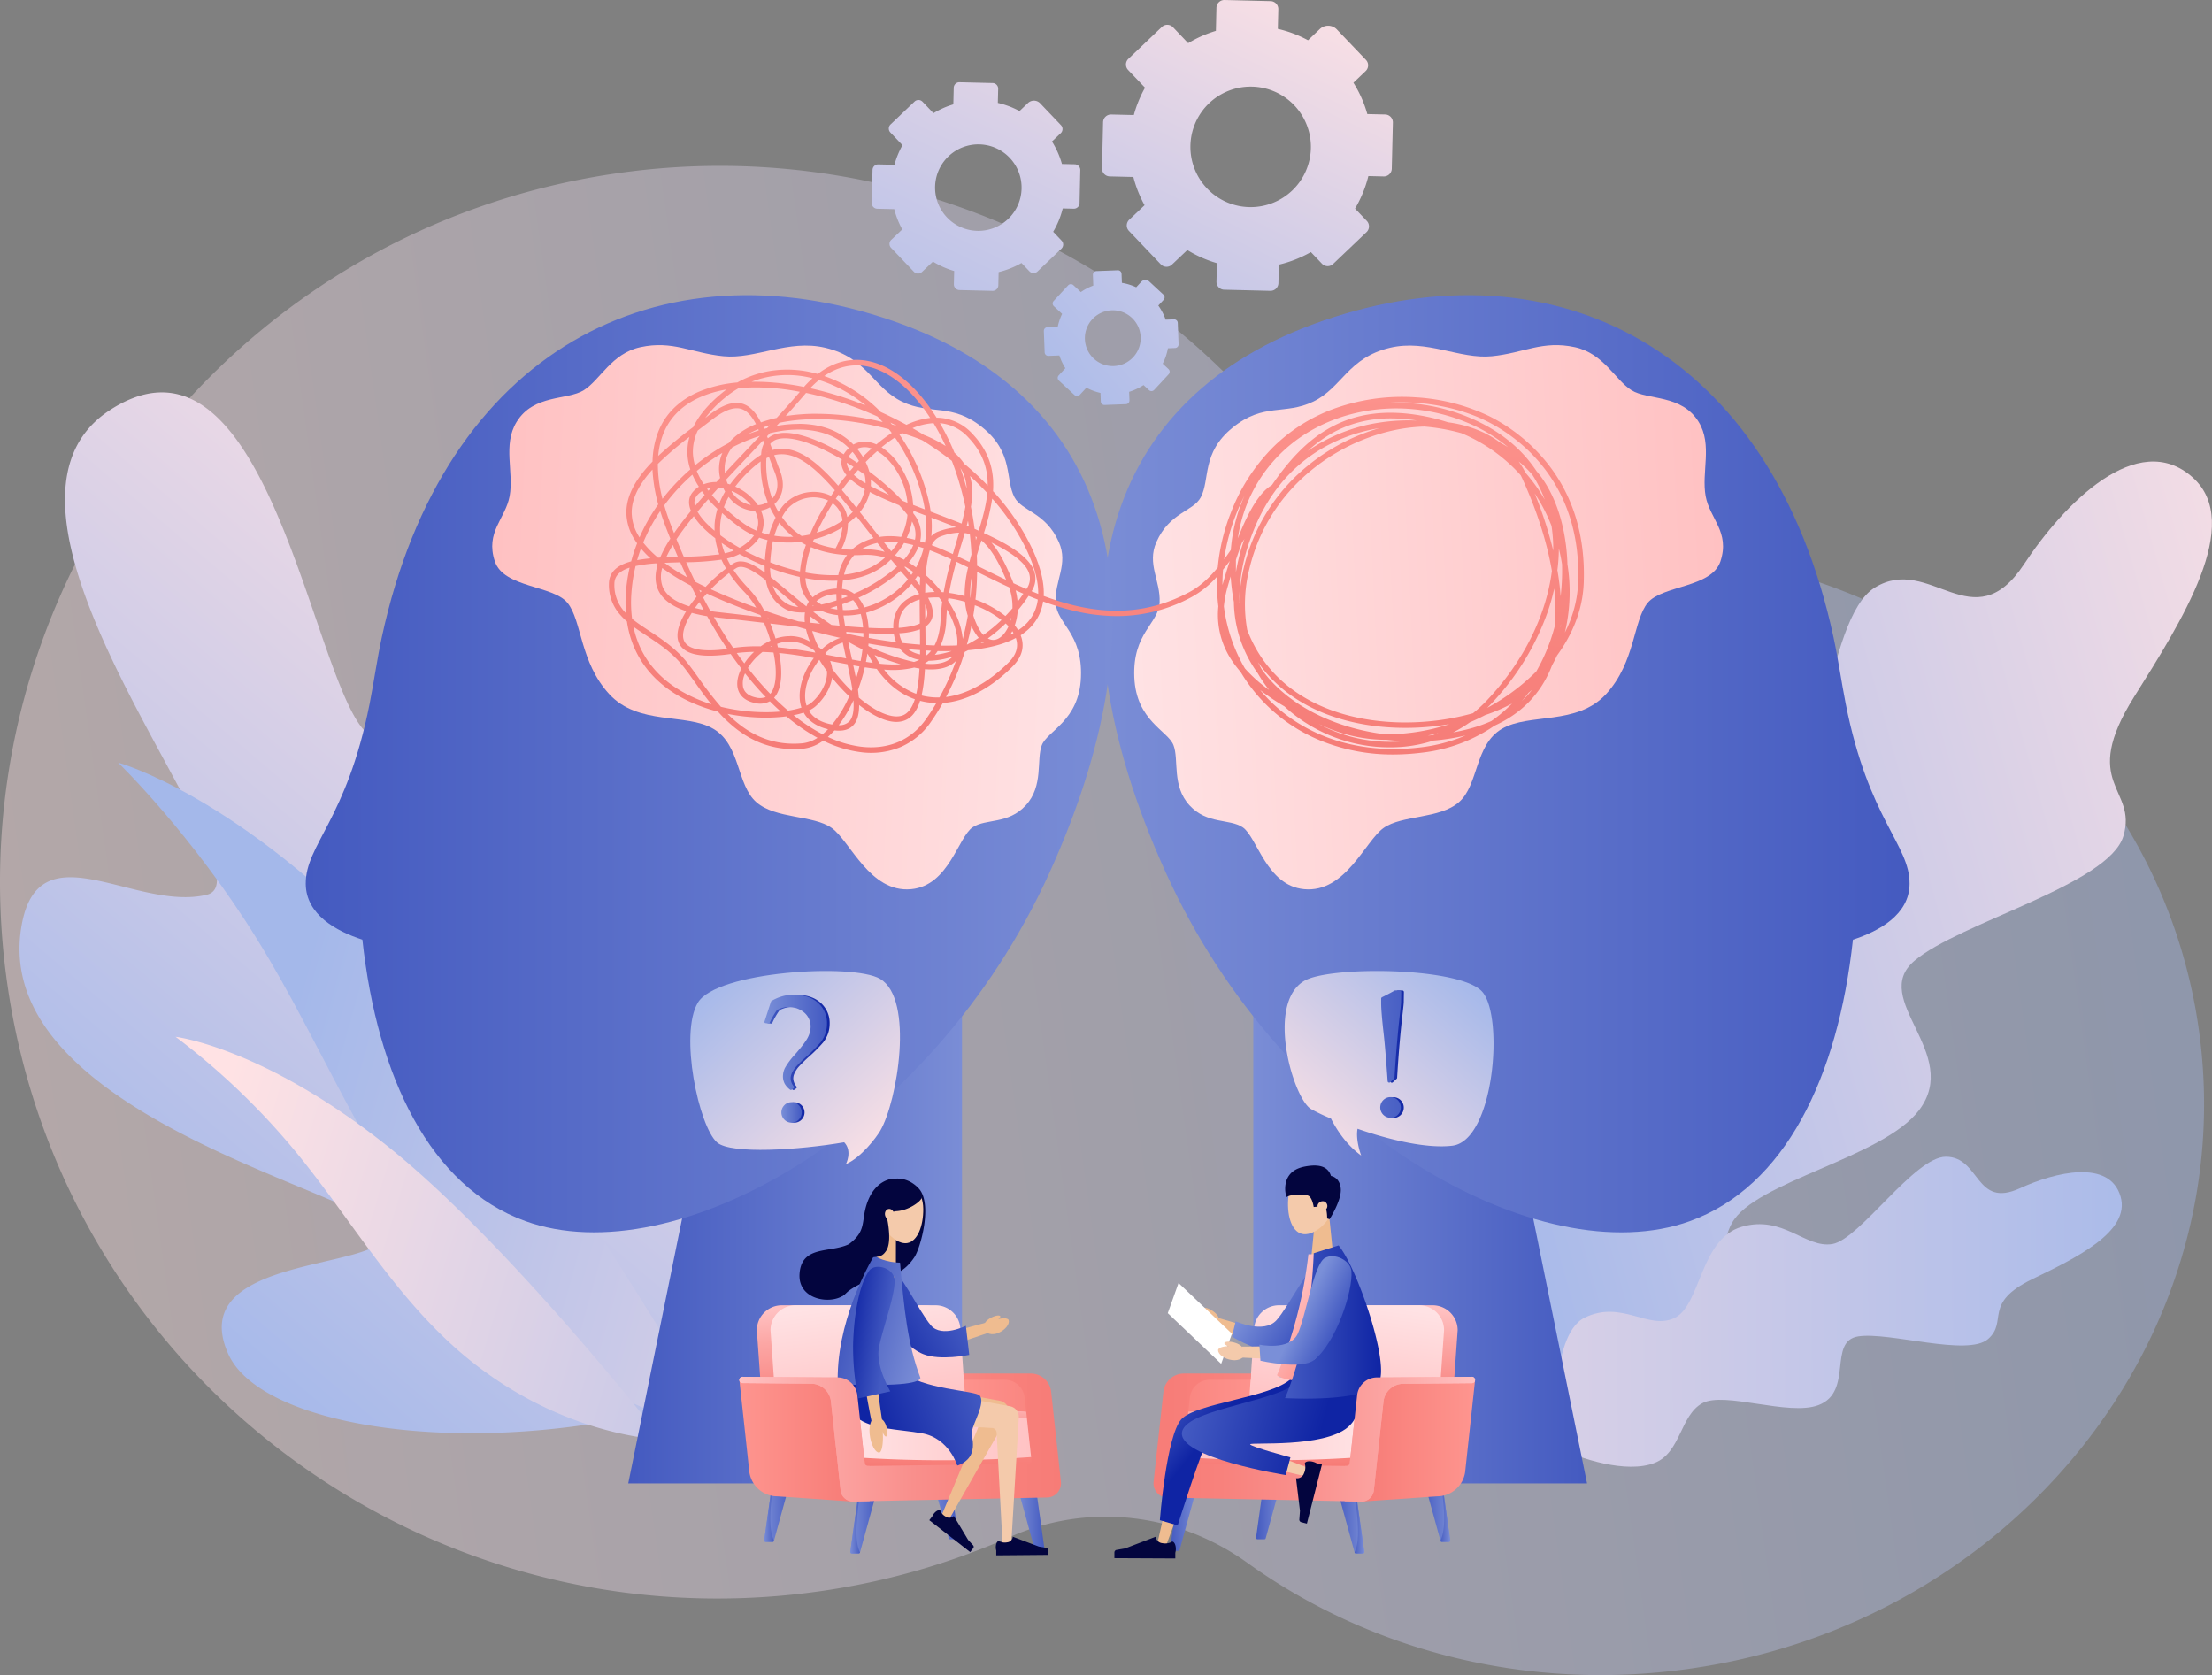 <svg xmlns="http://www.w3.org/2000/svg" xmlns:xlink="http://www.w3.org/1999/xlink" viewBox="0 0 1064.76 806.25"><rect x="0" y="0" width="1064.76" height="806.25" fill="#808080" stroke="none"/><defs><style>.cls-1{opacity:0.4;fill:url(#Áåçûìÿííûé_ãðàäèåíò_3);}.cls-2{fill:url(#Áåçûìÿííûé_ãðàäèåíò_3-2);}.cls-3{fill:url(#Áåçûìÿííûé_ãðàäèåíò_3-3);}.cls-4{fill:url(#Áåçûìÿííûé_ãðàäèåíò_3-4);}.cls-5{fill:url(#Áåçûìÿííûé_ãðàäèåíò_3-5);}.cls-6{fill:url(#Áåçûìÿííûé_ãðàäèåíò_3-6);}.cls-7{fill:url(#Áåçûìÿííûé_ãðàäèåíò_3-7);}.cls-8{fill:url(#Áåçûìÿííûé_ãðàäèåíò_3-8);}.cls-9{fill:url(#Áåçûìÿííûé_ãðàäèåíò_3-9);}.cls-10{fill:url(#Áåçûìÿííûé_ãðàäèåíò_14);}.cls-11{fill:url(#Áåçûìÿííûé_ãðàäèåíò_14-2);}.cls-12{fill:url(#Áåçûìÿííûé_ãðàäèåíò_366);}.cls-13{fill:url(#Áåçûìÿííûé_ãðàäèåíò_14-3);}.cls-14{fill:url(#Áåçûìÿííûé_ãðàäèåíò_14-4);}.cls-15{fill:url(#Áåçûìÿííûé_ãðàäèåíò_366-2);}.cls-16{fill:url(#Áåçûìÿííûé_ãðàäèåíò_10);}.cls-17{fill:url(#Áåçûìÿííûé_ãðàäèåíò_14-5);}.cls-18{fill:url(#Áåçûìÿííûé_ãðàäèåíò_14-6);}.cls-19{fill:url(#Áåçûìÿííûé_ãðàäèåíò_14-7);}.cls-20{fill:url(#Áåçûìÿííûé_ãðàäèåíò_14-8);}.cls-21{fill:url(#Áåçûìÿííûé_ãðàäèåíò_14-10);}.cls-22{fill:url(#Áåçûìÿííûé_ãðàäèåíò_14-12);}.cls-23{fill:url(#Áåçûìÿííûé_ãðàäèåíò_15);}.cls-24{fill:url(#Áåçûìÿííûé_ãðàäèåíò_384);}.cls-25{fill:url(#Áåçûìÿííûé_ãðàäèåíò_366-3);}.cls-26{fill:url(#Áåçûìÿííûé_ãðàäèåíò_384-2);}.cls-27{fill:url(#Áåçûìÿííûé_ãðàäèåíò_366-4);}.cls-28{fill:url(#Áåçûìÿííûé_ãðàäèåíò_384-3);}.cls-29{fill:url(#Áåçûìÿííûé_ãðàäèåíò_15-2);}.cls-30{fill:url(#Áåçûìÿííûé_ãðàäèåíò_15-3);}.cls-31{fill:#03053e;}.cls-32{fill:#efbc90;}.cls-33{fill:#f4caab;}.cls-34{fill:url(#Áåçûìÿííûé_ãðàäèåíò_357);}.cls-35{fill:url(#Áåçûìÿííûé_ãðàäèåíò_357-2);}.cls-36{fill:url(#Áåçûìÿííûé_ãðàäèåíò_14-13);}.cls-37{fill:url(#Áåçûìÿííûé_ãðàäèåíò_357-3);}.cls-38{fill:url(#Áåçûìÿííûé_ãðàäèåíò_15-4);}.cls-39{fill:url(#Áåçûìÿííûé_ãðàäèåíò_14-14);}.cls-40{fill:url(#Áåçûìÿííûé_ãðàäèåíò_14-15);}.cls-41{fill:url(#Áåçûìÿííûé_ãðàäèåíò_14-16);}.cls-42{fill:url(#Áåçûìÿííûé_ãðàäèåíò_14-17);}.cls-43{fill:url(#Áåçûìÿííûé_ãðàäèåíò_14-19);}.cls-44{fill:url(#Áåçûìÿííûé_ãðàäèåíò_14-21);}.cls-45{fill:url(#Áåçûìÿííûé_ãðàäèåíò_15-5);}.cls-46{fill:url(#Áåçûìÿííûé_ãðàäèåíò_384-4);}.cls-47{fill:url(#Áåçûìÿííûé_ãðàäèåíò_366-5);}.cls-48{fill:url(#Áåçûìÿííûé_ãðàäèåíò_384-5);}.cls-49{fill:url(#Áåçûìÿííûé_ãðàäèåíò_366-6);}.cls-50{fill:url(#Áåçûìÿííûé_ãðàäèåíò_384-6);}.cls-51{fill:url(#Áåçûìÿííûé_ãðàäèåíò_15-6);}.cls-52{fill:url(#Áåçûìÿííûé_ãðàäèåíò_15-7);}.cls-53{fill:url(#Áåçûìÿííûé_ãðàäèåíò_357-4);}.cls-54{fill:url(#Áåçûìÿííûé_ãðàäèåíò_357-5);}.cls-55{fill:url(#Áåçûìÿííûé_ãðàäèåíò_349);}.cls-56{fill:#76d3f4;}.cls-57{fill:url(#Áåçûìÿííûé_ãðàäèåíò_379);}.cls-58{fill:url(#Áåçûìÿííûé_ãðàäèåíò_357-6);}.cls-59{fill:#fff;}.cls-60{fill:url(#Áåçûìÿííûé_ãðàäèåíò_349-2);}.cls-61{fill:url(#Áåçûìÿííûé_ãðàäèåíò_15-8);}.cls-62{fill:url(#Áåçûìÿííûé_ãðàäèåíò_3-10);}.cls-63{fill:url(#Áåçûìÿííûé_ãðàäèåíò_357-7);}.cls-64{fill:url(#Áåçûìÿííûé_ãðàäèåíò_357-8);}.cls-65{fill:url(#Áåçûìÿííûé_ãðàäèåíò_349-3);}.cls-66{fill:url(#Áåçûìÿííûé_ãðàäèåíò_349-4);}.cls-67{fill:url(#Áåçûìÿííûé_ãðàäèåíò_3-11);}.cls-68{fill:url(#Áåçûìÿííûé_ãðàäèåíò_357-9);}.cls-69{fill:url(#Áåçûìÿííûé_ãðàäèåíò_357-10);}.cls-70{fill:url(#Áåçûìÿííûé_ãðàäèåíò_349-5);}.cls-71{fill:url(#Áåçûìÿííûé_ãðàäèåíò_349-6);}</style><linearGradient id="Áåçûìÿííûé_ãðàäèåíò_3" x1="-76.47" y1="540.29" x2="965.11" y2="540.29" gradientTransform="translate(10.41 -25.56) rotate(-8.02)" gradientUnits="userSpaceOnUse"><stop offset="0" stop-color="#ffe2e4"/><stop offset="1" stop-color="#a4b8ea"/></linearGradient><linearGradient id="Áåçûìÿííûé_ãðàäèåíò_3-2" x1="360.75" y1="258.85" x2="50.22" y2="624.96" gradientTransform="matrix(1, 0, 0, 1, 0, 0)" xlink:href="#Áåçûìÿííûé_ãðàäèåíò_3"/><linearGradient id="Áåçûìÿííûé_ãðàäèåíò_3-3" x1="591.64" y1="636.76" x2="134.09" y2="509.86" gradientTransform="matrix(1, 0, 0, 1, 0, 0)" xlink:href="#Áåçûìÿííûé_ãðàäèåíò_3"/><linearGradient id="Áåçûìÿííûé_ãðàäèåíò_3-4" x1="95.67" y1="565.3" x2="500.43" y2="687.71" gradientTransform="matrix(1, 0, 0, 1, 0, 0)" xlink:href="#Áåçûìÿííûé_ãðàäèåíò_3"/><linearGradient id="Áåçûìÿííûé_ãðàäèåíò_3-5" x1="1176.85" y1="377.17" x2="681.67" y2="516.33" gradientTransform="matrix(1, 0, 0, 1, 0, 0)" xlink:href="#Áåçûìÿííûé_ãðàäèåíò_3"/><linearGradient id="Áåçûìÿííûé_ãðàäèåíò_3-6" x1="501.8" y1="632.9" x2="1067.74" y2="630.49" gradientTransform="matrix(1, 0, 0, 1, 0, 0)" xlink:href="#Áåçûìÿííûé_ãðàäèåíò_3"/><linearGradient id="Áåçûìÿííûé_ãðàäèåíò_3-7" x1="318.01" y1="-1538.39" x2="109.12" y2="-1734.41" gradientTransform="matrix(0.93, -0.36, -0.36, -0.93, -315.96, -1366.78)" xlink:href="#Áåçûìÿííûé_ãðàäèåíò_3"/><linearGradient id="Áåçûìÿííûé_ãðàäèåíò_3-8" x1="735.2" y1="-1342.66" x2="526.31" y2="-1538.68" gradientTransform="matrix(1, 0.05, 0.05, -1, 39.85, -1357.6)" xlink:href="#Áåçûìÿííûé_ãðàäèåíò_3"/><linearGradient id="Áåçûìÿííûé_ãðàäèåíò_3-9" x1="400.37" y1="-1610.83" x2="209.3" y2="-1790.13" gradientTransform="matrix(0.93, -0.36, -0.36, -0.93, -315.96, -1366.78)" xlink:href="#Áåçûìÿííûé_ãðàäèåíò_3"/><linearGradient id="Áåçûìÿííûé_ãðàäèåíò_14" x1="603.28" y1="560.35" x2="763.94" y2="560.35" gradientUnits="userSpaceOnUse"><stop offset="0" stop-color="#7a8dd6"/><stop offset="1" stop-color="#445ac0"/></linearGradient><linearGradient id="Áåçûìÿííûé_ãðàäèåíò_14-2" x1="530.79" y1="367.62" x2="919.18" y2="367.62" xlink:href="#Áåçûìÿííûé_ãðàäèåíò_14"/><linearGradient id="Áåçûìÿííûé_ãðàäèåíò_366" x1="585.67" y1="481.32" x2="871.79" y2="481.32" gradientTransform="translate(-63.67 -149.48) rotate(-2.81)" gradientUnits="userSpaceOnUse"><stop offset="0" stop-color="#ffe2e4"/><stop offset="1" stop-color="#ffc1c2"/></linearGradient><linearGradient id="Áåçûìÿííûé_ãðàäèåíò_14-3" x1="-1004.2" y1="560.35" x2="-843.54" y2="560.35" gradientTransform="matrix(-1, 0, 0, 1, -541.13, 0)" xlink:href="#Áåçûìÿííûé_ãðàäèåíò_14"/><linearGradient id="Áåçûìÿííûé_ãðàäèåíò_14-4" x1="-1076.69" y1="367.62" x2="-688.3" y2="367.62" gradientTransform="matrix(-1, 0, 0, 1, -541.13, 0)" xlink:href="#Áåçûìÿííûé_ãðàäèåíò_14"/><linearGradient id="Áåçûìÿííûé_ãðàäèåíò_366-2" x1="-1019.87" y1="402.55" x2="-733.76" y2="402.55" gradientTransform="matrix(-1, -0.05, -0.05, 1, -477.45, -149.48)" xlink:href="#Áåçûìÿííûé_ãðàäèåíò_366"/><linearGradient id="Áåçûìÿííûé_ãðàäèåíò_10" x1="530.97" y1="176.93" x2="525.02" y2="365.7" gradientUnits="userSpaceOnUse"><stop offset="0" stop-color="#fc938d"/><stop offset="1" stop-color="#f57c77"/></linearGradient><linearGradient id="Áåçûìÿííûé_ãðàäèåíò_14-5" x1="489.43" y1="730.02" x2="502.78" y2="730.02" xlink:href="#Áåçûìÿííûé_ãðàäèåíò_14"/><linearGradient id="Áåçûìÿííûé_ãðàäèåíò_14-6" x1="409.3" y1="731.25" x2="422.65" y2="731.25" xlink:href="#Áåçûìÿííûé_ãðàäèåíò_14"/><linearGradient id="Áåçûìÿííûé_ãðàäèåíò_14-7" x1="447.99" y1="724.45" x2="461.35" y2="724.45" xlink:href="#Áåçûìÿííûé_ãðàäèåíò_14"/><linearGradient id="Áåçûìÿííûé_ãðàäèåíò_14-8" x1="367.86" y1="725.68" x2="381.22" y2="725.68" xlink:href="#Áåçûìÿííûé_ãðàäèåíò_14"/><linearGradient id="Áåçûìÿííûé_ãðàäèåíò_14-10" x1="409.3" y1="731.25" x2="414.36" y2="731.25" xlink:href="#Áåçûìÿííûé_ãðàäèåíò_14"/><linearGradient id="Áåçûìÿííûé_ãðàäèåíò_14-12" x1="367.86" y1="725.68" x2="372.92" y2="725.68" xlink:href="#Áåçûìÿííûé_ãðàäèåíò_14"/><linearGradient id="Áåçûìÿííûé_ãðàäèåíò_15" x1="409.33" y1="627" x2="414.69" y2="689.55" gradientUnits="userSpaceOnUse"><stop offset="0" stop-color="#ffc1c2"/><stop offset="0.25" stop-color="#fca7a5"/><stop offset="0.54" stop-color="#f98f8c"/><stop offset="0.79" stop-color="#f8817c"/><stop offset="1" stop-color="#f77c77"/></linearGradient><linearGradient id="Áåçûìÿííûé_ãðàäèåíò_384" x1="457.25" y1="690.77" x2="519.66" y2="690.77" gradientUnits="userSpaceOnUse"><stop offset="0" stop-color="#fe958f"/><stop offset="1" stop-color="#f77c77"/></linearGradient><linearGradient id="Áåçûìÿííûé_ãðàäèåíò_366-3" x1="413.27" y1="626.78" x2="421.01" y2="682.78" gradientTransform="matrix(1, 0, 0, 1, 0, 0)" xlink:href="#Áåçûìÿííûé_ãðàäèåíò_366"/><linearGradient id="Áåçûìÿííûé_ãðàäèåíò_384-2" x1="355.91" y1="693.31" x2="410.08" y2="693.31" xlink:href="#Áåçûìÿííûé_ãðàäèåíò_384"/><linearGradient id="Áåçûìÿííûé_ãðàäèåíò_366-4" x1="412.03" y1="691.77" x2="500.64" y2="691.77" gradientTransform="matrix(1, 0, 0, 1, 0, 0)" xlink:href="#Áåçûìÿííûé_ãðàäèåíò_366"/><linearGradient id="Áåçûìÿííûé_ãðàäèåíò_384-3" x1="457.34" y1="688.18" x2="457.14" y2="705.65" xlink:href="#Áåçûìÿííûé_ãðàäèåíò_384"/><linearGradient id="Áåçûìÿííûé_ãðàäèåíò_15-2" x1="455.56" y1="673.9" x2="455.56" y2="703.9" xlink:href="#Áåçûìÿííûé_ãðàäèåíò_15"/><linearGradient id="Áåçûìÿííûé_ãðàäèåíò_15-3" x1="355.91" y1="691.91" x2="510.7" y2="691.91" xlink:href="#Áåçûìÿííûé_ãðàäèåíò_15"/><linearGradient id="Áåçûìÿííûé_ãðàäèåíò_357" x1="471.85" y1="669.01" x2="420.32" y2="688.03" gradientUnits="userSpaceOnUse"><stop offset="0" stop-color="#435ac2"/><stop offset="1" stop-color="#0f24a4"/></linearGradient><linearGradient id="Áåçûìÿííûé_ãðàäèåíò_357-2" x1="456.62" y1="623.82" x2="417.3" y2="646.73" xlink:href="#Áåçûìÿííûé_ãðàäèåíò_357"/><linearGradient id="Áåçûìÿííûé_ãðàäèåíò_14-13" x1="446.88" y1="643.43" x2="408.3" y2="633.9" xlink:href="#Áåçûìÿííûé_ãðàäèåíò_14"/><linearGradient id="Áåçûìÿííûé_ãðàäèåíò_357-3" x1="-5224.37" y1="813.3" x2="-5206.06" y2="806.3" gradientTransform="matrix(-0.97, 0.24, 0.24, 0.97, -4836.79, 1114.18)" xlink:href="#Áåçûìÿííûé_ãðàäèåíò_357"/><linearGradient id="Áåçûìÿííûé_ãðàäèåíò_15-4" x1="355.91" y1="692.7" x2="510.7" y2="692.7" xlink:href="#Áåçûìÿííûé_ãðàäèåíò_15"/><linearGradient id="Áåçûìÿííûé_ãðàäèåíò_14-14" x1="-127.07" y1="730.02" x2="-113.71" y2="730.02" gradientTransform="matrix(-1, 0, 0, 1, 449.46, 0)" xlink:href="#Áåçûìÿííûé_ãðàäèåíò_14"/><linearGradient id="Áåçûìÿííûé_ãðàäèåíò_14-15" x1="-207.2" y1="731.25" x2="-193.84" y2="731.25" gradientTransform="matrix(-1, 0, 0, 1, 449.46, 0)" xlink:href="#Áåçûìÿííûé_ãðàäèåíò_14"/><linearGradient id="Áåçûìÿííûé_ãðàäèåíò_14-16" x1="-168.5" y1="724.45" x2="-155.15" y2="724.45" gradientTransform="matrix(-1, 0, 0, 1, 449.46, 0)" xlink:href="#Áåçûìÿííûé_ãðàäèåíò_14"/><linearGradient id="Áåçûìÿííûé_ãðàäèåíò_14-17" x1="-248.63" y1="725.68" x2="-235.28" y2="725.68" gradientTransform="matrix(-1, 0, 0, 1, 449.46, 0)" xlink:href="#Áåçûìÿííûé_ãðàäèåíò_14"/><linearGradient id="Áåçûìÿííûé_ãðàäèåíò_14-19" x1="-207.2" y1="731.25" x2="-202.14" y2="731.25" gradientTransform="matrix(-1, 0, 0, 1, 449.46, 0)" xlink:href="#Áåçûìÿííûé_ãðàäèåíò_14"/><linearGradient id="Áåçûìÿííûé_ãðàäèåíò_14-21" x1="-248.63" y1="725.68" x2="-243.57" y2="725.68" gradientTransform="matrix(-1, 0, 0, 1, 449.46, 0)" xlink:href="#Áåçûìÿííûé_ãðàäèåíò_14"/><linearGradient id="Áåçûìÿííûé_ãðàäèåíò_15-5" x1="-207.17" y1="627" x2="-201.81" y2="689.55" gradientTransform="matrix(-1, 0, 0, 1, 449.46, 0)" xlink:href="#Áåçûìÿííûé_ãðàäèåíò_15"/><linearGradient id="Áåçûìÿííûé_ãðàäèåíò_384-4" x1="-159.25" y1="690.77" x2="-96.84" y2="690.77" gradientTransform="matrix(-1, 0, 0, 1, 449.46, 0)" xlink:href="#Áåçûìÿííûé_ãðàäèåíò_384"/><linearGradient id="Áåçûìÿííûé_ãðàäèåíò_366-5" x1="-203.23" y1="626.78" x2="-195.48" y2="682.78" gradientTransform="matrix(-1, 0, 0, 1, 449.46, 0)" xlink:href="#Áåçûìÿííûé_ãðàäèåíò_366"/><linearGradient id="Áåçûìÿííûé_ãðàäèåíò_384-5" x1="-260.58" y1="693.31" x2="-206.42" y2="693.31" gradientTransform="matrix(-1, 0, 0, 1, 449.46, 0)" xlink:href="#Áåçûìÿííûé_ãðàäèåíò_384"/><linearGradient id="Áåçûìÿííûé_ãðàäèåíò_366-6" x1="-204.46" y1="691.77" x2="-115.86" y2="691.77" gradientTransform="matrix(-1, 0, 0, 1, 449.46, 0)" xlink:href="#Áåçûìÿííûé_ãðàäèåíò_366"/><linearGradient id="Áåçûìÿííûé_ãðàäèåíò_384-6" x1="-159.16" y1="688.18" x2="-159.36" y2="705.65" gradientTransform="matrix(-1, 0, 0, 1, 449.46, 0)" xlink:href="#Áåçûìÿííûé_ãðàäèåíò_384"/><linearGradient id="Áåçûìÿííûé_ãðàäèåíò_15-6" x1="-160.94" y1="673.9" x2="-160.94" y2="703.9" gradientTransform="matrix(-1, 0, 0, 1, 449.46, 0)" xlink:href="#Áåçûìÿííûé_ãðàäèåíò_15"/><linearGradient id="Áåçûìÿííûé_ãðàäèåíò_15-7" x1="-260.58" y1="691.91" x2="-105.8" y2="691.91" gradientTransform="matrix(-1, 0, 0, 1, 449.46, 0)" xlink:href="#Áåçûìÿííûé_ãðàäèåíò_15"/><linearGradient id="Áåçûìÿííûé_ãðàäèåíò_357-4" x1="565.78" y1="667.36" x2="586.63" y2="684.04" xlink:href="#Áåçûìÿííûé_ãðàäèåíò_357"/><linearGradient id="Áåçûìÿííûé_ãðàäèåíò_357-5" x1="574.28" y1="671.13" x2="636.45" y2="687.49" xlink:href="#Áåçûìÿííûé_ãðàäèåíò_357"/><linearGradient id="Áåçûìÿííûé_ãðàäèåíò_349" x1="606.66" y1="618.74" x2="628.75" y2="633.26" gradientUnits="userSpaceOnUse"><stop offset="0" stop-color="#7a8fd8"/><stop offset="1" stop-color="#435ac2"/></linearGradient><linearGradient id="Áåçûìÿííûé_ãðàäèåíò_379" x1="619.72" y1="625.92" x2="642.36" y2="639.17" gradientUnits="userSpaceOnUse"><stop offset="0" stop-color="#ffc1c2"/><stop offset="1" stop-color="#fe958f"/></linearGradient><linearGradient id="Áåçûìÿííûé_ãðàäèåíò_357-6" x1="9127.58" y1="636.34" x2="9173.8" y2="636.34" gradientTransform="translate(-8509.02)" xlink:href="#Áåçûìÿííûé_ãðàäèåíò_357"/><linearGradient id="Áåçûìÿííûé_ãðàäèåíò_349-2" x1="627.06" y1="630.77" x2="643.42" y2="638.75" xlink:href="#Áåçûìÿííûé_ãðàäèåíò_349"/><linearGradient id="Áåçûìÿííûé_ãðàäèåíò_15-8" x1="-260.58" y1="692.7" x2="-105.8" y2="692.7" gradientTransform="matrix(-1, 0, 0, 1, 449.46, 0)" xlink:href="#Áåçûìÿííûé_ãðàäèåíò_15"/><linearGradient id="Áåçûìÿííûé_ãðàäèåíò_3-10" x1="428.55" y1="557.82" x2="345.75" y2="468.46" gradientTransform="matrix(1, 0, 0, 1, 0, 0)" xlink:href="#Áåçûìÿííûé_ãðàäèåíò_3"/><linearGradient id="Áåçûìÿííûé_ãðàäèåíò_357-7" x1="377.45" y1="535.47" x2="387.26" y2="535.47" xlink:href="#Áåçûìÿííûé_ãðàäèåíò_357"/><linearGradient id="Áåçûìÿííûé_ãðàäèåíò_357-8" x1="369.25" y1="501.77" x2="399.42" y2="501.77" xlink:href="#Áåçûìÿííûé_ãðàäèåíò_357"/><linearGradient id="Áåçûìÿííûé_ãðàäèåíò_349-3" x1="376.14" y1="535.44" x2="385.95" y2="535.44" xlink:href="#Áåçûìÿííûé_ãðàäèåíò_349"/><linearGradient id="Áåçûìÿííûé_ãðàäèåíò_349-4" x1="367.94" y1="501.74" x2="398.11" y2="501.74" xlink:href="#Áåçûìÿííûé_ãðàäèåíò_349"/><linearGradient id="Áåçûìÿííûé_ãðàäèåíò_3-11" x1="625.81" y1="556.6" x2="704.1" y2="466.96" gradientTransform="matrix(1, 0, 0, 1, 0, 0)" xlink:href="#Áåçûìÿííûé_ãðàäèåíò_3"/><linearGradient id="Áåçûìÿííûé_ãðàäèåíò_357-9" x1="622.66" y1="534.71" x2="681.46" y2="532.73" xlink:href="#Áåçûìÿííûé_ãðàäèåíò_357"/><linearGradient id="Áåçûìÿííûé_ãðàäèåíò_357-10" x1="623.92" y1="500.56" x2="682.3" y2="498.59" xlink:href="#Áåçûìÿííûé_ãðàäèåíò_357"/><linearGradient id="Áåçûìÿííûé_ãðàäèåíò_349-5" x1="621.37" y1="534.68" x2="680.16" y2="532.7" xlink:href="#Áåçûìÿííûé_ãðàäèåíò_349"/><linearGradient id="Áåçûìÿííûé_ãðàäèåíò_349-6" x1="622.63" y1="500.53" x2="681" y2="498.56" xlink:href="#Áåçûìÿííûé_ãðàäèåíò_349"/></defs><g id="Layer_2" data-name="Layer 2"><g id="Ñëîé_1" data-name="Ñëîé 1"><path class="cls-1" d="M737.4,267.39l-.78.12c-42.59,6.11-85.47-11.88-112-47.67A346.14,346.14,0,0,0,297.91,83.27C108.69,109.94-23.16,284.38,3.4,472.9S204.9,792.64,394.12,766a347,347,0,0,0,92-26.19c37.42-16.52,80.44-11.87,114.28,12.42,58.25,41.81,133.76,62.16,212.5,51.06,156.44-22,266.36-159.87,245.51-307.85S893.84,245.35,737.4,267.39Z"/><path class="cls-2" d="M10.38,445.51C-6,538.57,184.76,575.7,185.22,593.77s-96.78,9.66-75.4,57.83c19.81,44.62,171.42,56.68,279.75.88,3.13-1.61,76.16-140.61,15.77-218.06S333,494.59,306.26,492.07s25.1-172.91-30.59-206.8C218,250.16,205.2,371.48,178.12,354c-25.66-16.59-45.3-187.5-113.35-162.66a54.91,54.91,0,0,0-7.59,3.48l0,0h0c-1.37.76-2.76,1.59-4.17,2.51C-24.7,247.65,133.75,422.42,99.5,430.68S18.67,398.35,10.38,445.51Z"/><path class="cls-3" d="M347.32,690S263,540.69,189.06,461.78s-132.2-94.72-132.2-94.72,35.71,34.59,67,85.21,52.59,107.45,91.82,154.4C275.06,677.71,347.32,690,347.32,690Z"/><path class="cls-4" d="M318.79,692.92s-73.68-94.76-133-141.82S84.53,499.05,84.53,499.05a343,343,0,0,1,55.15,52.14c26.87,31.84,47.44,69,79.42,97.52C267.48,691.81,318.79,692.92,318.79,692.92Z"/><path class="cls-5" d="M742.94,692c23.79-2.22,66.87-12.92,83-35,14.91-20.41-3.3-48.27,7.73-68.3s72.71-31.35,90.1-54.35c20.62-27.28-24-53.37-2.3-71.85s93.65-36.67,100.64-60.07-21.51-24.55,5.23-67.13c22.64-36.06,52.94-83.33,28.09-105.53-26.49-23.66-62,12.74-81.13,41.77-24.63,37.4-45.28-5.13-71.9,11.32C878.35,297.66,875.85,387.39,857.25,404s-51.8,1.08-77.88,30.36,6.2,79.53-7.68,101.88-49.2,11.15-69.07,42.87S742.94,692,742.94,692Z"/><path class="cls-6" d="M749.22,696.49c11.37,5.71,33.84,13,47.37,7.61,12.49-5,12.13-22.73,22.77-28.66s41.67,6.36,56,.88c17-6.49,4.24-30.86,19.24-33.09s52.63,9.87,62.39,1.28-2.78-17.16,21.31-28.84c20.39-9.89,47.41-22.69,42.45-39.72-5.28-18.16-31.59-11.75-48.42-4-21.67,9.94-19-15.09-35.65-15.17-15.06-.08-41.51,39.73-54.6,42s-23.7-14.13-43.74-8.27-19.64,37.66-32.21,43.83-25.37-8.84-43.29-.13S749.22,696.49,749.22,696.49Z"/><path class="cls-7" d="M519.65,97.8,520,81.87a2.73,2.73,0,0,0-2.66-2.8l-6.17-.15a41.1,41.1,0,0,0-4.8-10.82l4.23-4a2.73,2.73,0,0,0,.09-3.87l-10-10.5a4.16,4.16,0,0,0-5.88-.14l-4.06,3.87a41.63,41.63,0,0,0-10.44-3.93l.17-6.77a2.74,2.74,0,0,0-2.67-2.8l-15.93-.38a2.73,2.73,0,0,0-2.8,2.66l-.19,8a41.51,41.51,0,0,0-9.57,4.24l-5.24-5.5a2.74,2.74,0,0,0-3.87-.09l-11.53,11a2.72,2.72,0,0,0-.1,3.86l5.83,6.12a41.16,41.16,0,0,0-3.86,9.44l-7.82-.19A2.73,2.73,0,0,0,420,81.75l-.39,15.93a2.74,2.74,0,0,0,2.67,2.8l8.17.19a42,42,0,0,0,3.86,9.76l-5.3,5a2.73,2.73,0,0,0-.09,3.86l11,11.54a2.73,2.73,0,0,0,3.86.09l5.3-5a41.72,41.72,0,0,0,10.22,4.53l-.15,6.37a2.74,2.74,0,0,0,2.67,2.8l15.93.38a2.73,2.73,0,0,0,2.8-2.66l.15-6.38a41.31,41.31,0,0,0,11-4.37l3.82,4a2.73,2.73,0,0,0,3.86.1l11.54-11a2.73,2.73,0,0,0,.09-3.86l-4.06-4.27a41.37,41.37,0,0,0,4.6-11.23l5.31.13A2.74,2.74,0,0,0,519.65,97.8Zm-27.91-7a20.82,20.82,0,1,1-20.31-21.31A20.81,20.81,0,0,1,491.74,90.77Z"/><path class="cls-8" d="M567.31,165.68l-.39-10.28a1.76,1.76,0,0,0-1.83-1.69l-4,.15a27,27,0,0,0-3.53-6.78l2.56-2.76a1.77,1.77,0,0,0-.09-2.49l-6.87-6.37a2.68,2.68,0,0,0-3.79.15l-2.46,2.66a26.82,26.82,0,0,0-6.88-2.12l-.17-4.37a1.75,1.75,0,0,0-1.82-1.69l-10.28.39a1.76,1.76,0,0,0-1.69,1.83l.19,5.15a26.63,26.63,0,0,0-6,3.12l-3.59-3.33a1.77,1.77,0,0,0-2.5.09l-7,7.54a1.76,1.76,0,0,0,.09,2.49l4,3.71a26.6,26.6,0,0,0-2.11,6.23l-5,.19a1.76,1.76,0,0,0-1.69,1.83l.39,10.28a1.76,1.76,0,0,0,1.83,1.69l5.26-.2a27.08,27.08,0,0,0,2.88,6.13l-3.21,3.46a1.76,1.76,0,0,0,.1,2.49l7.54,7a1.77,1.77,0,0,0,2.49-.09l3.21-3.47a27.22,27.22,0,0,0,6.77,2.51l.15,4.11a1.76,1.76,0,0,0,1.83,1.69l10.28-.39a1.76,1.76,0,0,0,1.69-1.83l-.16-4.11a27,27,0,0,0,6.93-3.25l2.62,2.42a1.76,1.76,0,0,0,2.49-.09l7-7.54a1.77,1.77,0,0,0-.09-2.49l-2.79-2.59a26.79,26.79,0,0,0,2.51-7.41l3.43-.13A1.76,1.76,0,0,0,567.31,165.68Zm-18.25-3.41a13.43,13.43,0,1,1-13.93-12.91A13.43,13.43,0,0,1,549.06,162.27Z"/><path class="cls-9" d="M669.94,81.2,670.47,59a3.81,3.81,0,0,0-3.71-3.9l-8.59-.2a57.64,57.64,0,0,0-6.69-15.09l5.89-5.62a3.8,3.8,0,0,0,.13-5.38l-14-14.65a5.81,5.81,0,0,0-8.2-.19l-5.67,5.4a57.55,57.55,0,0,0-14.54-5.48l.23-9.45A3.81,3.81,0,0,0,611.65.54L589.44,0a3.81,3.81,0,0,0-3.9,3.72l-.26,11.13a57.53,57.53,0,0,0-13.35,5.92l-7.3-7.67a3.81,3.81,0,0,0-5.38-.13L543.16,28.3a3.81,3.81,0,0,0-.13,5.38l8.13,8.53a57.79,57.79,0,0,0-5.39,13.16l-10.89-.26a3.81,3.81,0,0,0-3.9,3.71L530.45,81a3.8,3.8,0,0,0,3.72,3.9l11.38.28a57.94,57.94,0,0,0,5.39,13.59l-7.39,7a3.81,3.81,0,0,0-.13,5.38l15.33,16.08a3.8,3.8,0,0,0,5.38.13l7.39-7a58.26,58.26,0,0,0,14.25,6.31l-.21,8.88a3.8,3.8,0,0,0,3.71,3.9l22.21.54a3.81,3.81,0,0,0,3.9-3.72l.21-8.88A58,58,0,0,0,631,121.34l5.32,5.58a3.8,3.8,0,0,0,5.39.13l16.08-15.32a3.82,3.82,0,0,0,.13-5.39l-5.66-5.94a57.94,57.94,0,0,0,6.41-15.66l7.4.18A3.81,3.81,0,0,0,669.94,81.2ZM631,71.4a29,29,0,1,1-28.31-29.7A29,29,0,0,1,631,71.4Z"/><polygon class="cls-10" points="763.94 714.02 603.28 714.02 603.28 406.67 701.46 406.67 763.94 714.02"/><path class="cls-11" d="M919.18,425.44c.13-18.89-19.7-30.85-30.72-86.61-2.09-10.57-3.58-21.36-5.88-32.05C852.82,168.49,749,115.65,636.59,154.46c-105.78,36.54-134.94,134.68-75.22,266,56.72,124.72,180.69,193.17,252.14,167.29,45.68-16.55,71.17-69,78.41-135.45C904.47,448.2,919.08,440.27,919.18,425.44Z"/><path class="cls-12" d="M578,239.36c4.55-8.57.28-21.32,15.31-33.51s25.06-5.9,38.87-12.56,16.67-21.13,36.92-25.9c17.85-4.2,33.53,5.62,49,4.08s24.36-7.76,40-4.35c13.85,3,19.33,15.74,27.2,20.69s24.19,1.84,32.39,15.33c6.72,11.05,1.22,24.11,3.33,35.69,2,10.86,11.82,17.25,7.11,31.4-4.25,12.74-28,11.46-35,19.95s-5.92,28.52-20,43.87-37,9-50.18,16.76-11.13,27-20.7,35.32c-9.36,8.15-27.34,6.08-36.26,12.4S647.69,429.87,627.75,428c-18.22-1.72-22.58-25.15-29.62-29.83-6.31-4.19-17.11-1.33-25.56-10.55-8.64-9.42-5-21.93-7.7-28.93S546.9,347,546,326c-.88-21.49,11.72-25.7,12.19-36.07s-6.23-18.48-1.56-29C563,246.54,574.38,246.22,578,239.36Z"/><polygon class="cls-13" points="302.41 714.02 463.07 714.02 463.07 406.67 364.89 406.67 302.41 714.02"/><path class="cls-14" d="M147.17,425.44c-.13-18.89,19.7-30.85,30.73-86.61,2.09-10.57,3.57-21.36,5.87-32.05,29.76-138.29,133.63-191.13,246-152.32C535.54,191,564.7,289.14,505,420.45,448.26,545.17,324.29,613.62,252.84,587.74c-45.68-16.55-71.17-69-78.41-135.45C161.88,448.2,147.28,440.27,147.17,425.44Z"/><path class="cls-15" d="M488.33,239.36c-4.55-8.57-.28-21.32-15.31-33.51S448,200,434.15,193.29s-16.67-21.13-36.92-25.9c-17.85-4.2-33.53,5.62-49,4.08s-24.37-7.76-40-4.35c-13.84,3-19.33,15.74-27.2,20.69s-24.19,1.84-32.39,15.33c-6.72,11.05-1.22,24.11-3.33,35.69-2,10.86-11.82,17.25-7.1,31.4,4.24,12.74,28,11.46,34.95,19.95s5.93,28.52,20.05,43.87,37,9,50.18,16.76,11.13,27,20.7,35.32c9.36,8.15,27.34,6.08,36.26,12.4S418.66,429.87,438.6,428c18.22-1.72,22.58-25.15,29.62-29.83,6.31-4.19,17.11-1.33,25.56-10.55,8.64-9.42,5-21.93,7.7-28.93s18-11.66,18.84-32.67c.88-21.49-11.72-25.7-12.19-36.07s6.23-18.48,1.57-29C503.33,246.54,492,246.22,488.33,239.36Z"/><path class="cls-16" d="M670.76,363.17a92,92,0,0,1-34.35-6.39,80.27,80.27,0,0,1-33.75-25.3,81.17,81.17,0,0,1-5.52-8.12,51.09,51.09,0,0,1-3.53-4.5,39.44,39.44,0,0,1-7.15-27,86.83,86.83,0,0,1-.59-14.36,46.07,46.07,0,0,1-12.17,9.82,75.47,75.47,0,0,1-36.19,9.23,88.08,88.08,0,0,1-18.16-2,125.62,125.62,0,0,1-17.25-5.05A22.22,22.22,0,0,1,494,303.78a29.2,29.2,0,0,1-2.7,2c1.6,4.06,1.68,9.41-3.87,15-10.73,10.73-22.42,16.8-33.6,17.6q-2.7,4.76-5.83,9.22a33.94,33.94,0,0,1-14.54,12A37.16,37.16,0,0,1,414,362a56.68,56.68,0,0,1-17.76-5.5,19.86,19.86,0,0,1-9.9,3.9c-12.08,1-22.71-2.23-32.47-10a69.65,69.65,0,0,1-8.29-7.88,76.44,76.44,0,0,1-15.66-5.8c-11.78-5.95-25.12-17.11-28.15-37.61a30.5,30.5,0,0,1-3.14-3.08,21.34,21.34,0,0,1-5.52-14.93c0-5.38,3.51-8.95,10.71-10.89a82.43,82.43,0,0,1,2.85-8.69q-.61-.87-1.17-1.74a24.7,24.7,0,0,1-4-13.08c0-8.86,5.31-17.06,12.6-24.55a43,43,0,0,1,1.66-11.1c3-10.35,10-17.92,20.69-22.52a61.63,61.63,0,0,1,18.49-4.44,48,48,0,0,1,16.17-5.6A53,53,0,0,1,393.63,180c7.52-5.77,15.75-7.92,24.21-6.24,9.12,1.81,18.23,8,26.36,18a90.52,90.52,0,0,1,6.63,9.29A23.49,23.49,0,0,1,468,208.74c8.46,8.86,10.63,18.21,10,27.68a110.07,110.07,0,0,1,18.33,26.64c4.36,9.05,6.4,17.05,6.07,23.8,21.75,8.09,45.19,11.44,70.09-1.85,5.08-2.71,9.54-6.84,13.69-11.84a95.49,95.49,0,0,1,6.31-26.41,90,90,0,0,1,20.63-31.82,81.38,81.38,0,0,1,27.9-17.8,96.53,96.53,0,0,1,40.46-5.89A94.52,94.52,0,0,1,717,200.39a84.44,84.44,0,0,1,28.29,23.17c12.1,15.56,17.84,34.69,17.06,56.85-.41,11.49-4.29,22.66-11.53,33.21-.43.63-.88,1.27-1.34,1.89-.74,1.64-1.53,3.2-2.39,4.7-.49,1.29-1,2.55-1.59,3.77-5.3,11.36-14.07,19.85-26.14,25.33a76.69,76.69,0,0,1-35.15,13A111.71,111.71,0,0,1,670.76,363.17Zm-64.16-31c17.85,21.34,45.82,31.37,77.25,27.56A78.06,78.06,0,0,0,705.48,354a105.16,105.16,0,0,1-15.43,2.46,66.92,66.92,0,0,1-13.62,2.9,74.94,74.94,0,0,1-43.4-8.79A73.44,73.44,0,0,1,618.26,340,107.35,107.35,0,0,1,606.6,332.16ZM398.51,354.7a53.29,53.29,0,0,0,15.8,4.7c13.13,1.63,24.33-3.12,31.51-13.39,1.73-2.47,3.36-5,4.89-7.62a36.47,36.47,0,0,1-4.31-.35,34.84,34.84,0,0,1-3.52-.72c-1.67,5.3-4.22,8.41-7.8,9.6s-7.88.49-13-2.05a49.16,49.16,0,0,1-8.53-5.54c0,4.24-.77,7.63-2.88,9.81s-5,2.88-9,2.42l-.6.65Q399.8,353.56,398.51,354.7ZM350.2,343.61c8.74,8.74,20.08,15.54,35.89,14.18a16.66,16.66,0,0,0,7.42-2.66,91.4,91.4,0,0,1-15-10.32,78.53,78.53,0,0,1-11.47.61A96,96,0,0,1,350.2,343.61Zm284.65,4.9A73.05,73.05,0,0,0,676,356.75q-4.34-.18-8.66-.66a72.14,72.14,0,0,1-27.56-5.42C638.08,350,636.45,349.23,634.85,348.51Zm57.58,4.33q-2.53.66-5.09,1.19c.73,0,1.47-.1,2.21-.16C690.51,353.55,691.47,353.21,692.43,352.84Zm-25.95.57h1.6a96,96,0,0,0,29.56-4.86c-.83.15-1.67.28-2.52.41-18.59,2.8-37.56,1.36-53.41-4.05-12-4.07-26.09-11.74-36.15-26.15.6,1.24,1.25,2.45,1.93,3.63a60.51,60.51,0,0,0,5,6.05C625.35,342,645.2,350.75,666.48,353.41ZM382,344.25a85.56,85.56,0,0,0,13.94,9.17,32.53,32.53,0,0,0,2.64-2.42c-5.55-1.31-9.54-4.06-11.72-8A40.3,40.3,0,0,1,382,344.25Zm325.52,3.44a64.82,64.82,0,0,1-8.06,4.86c2.92-.54,5.82-1.2,8.67-2a69.3,69.3,0,0,0,9.71-3.47,69.4,69.4,0,0,0,10-8.46,84.24,84.24,0,0,1-13,5.6C712.45,345.47,710,346.63,707.49,347.69Zm-303.76,1.36h0a6.67,6.67,0,0,0,5-1.75c1.89-2,2.37-5.6,2.05-10.23l0,0A63.16,63.16,0,0,1,403.73,349.05Zm-14.41-7c2,3.4,5.76,5.66,11,6.65l.24,0a57.78,57.78,0,0,0,8.18-13.55l-.72-.68a90.06,90.06,0,0,1-7.52-8.24c-.84,5.48-4.39,10.69-8.2,13.94A13.26,13.26,0,0,1,389.32,342Zm211.07-38.71c8.87,23.17,27.29,34,42.17,39.1,21.64,7.38,46.65,6.48,66.43.86a67.26,67.26,0,0,0,6.8-6.28c17.52-18.52,28.45-40.81,31.2-62.21-2.36-13.77-7.11-28.74-14.17-44.28-.28-.62-.58-1.23-.88-1.82a79.27,79.27,0,0,0-28.53-20.21,95.67,95.67,0,0,0-17.85-3.18c-1.73.05-3.49.16-5.27.33-30.76,2.91-68.55,25.38-78.84,67.82A69.77,69.77,0,0,0,600.39,303.33Zm-187,32.44c8.23,7,16,10.27,20.85,8.65,2.68-.9,4.7-3.49,6.1-7.87-7.06-2.48-13.27-7.42-18.33-14.59q-2.81-.31-5.76-.77A84.69,84.69,0,0,1,413,332C413.14,333.31,413.29,334.57,413.4,335.77ZM347,340.2a92,92,0,0,0,20.09,2.58,76.86,76.86,0,0,0,8.71-.31c-1.75-1.55-3.5-3.2-5.23-4.93a10,10,0,0,1-7.43.78c-5.52-1.23-7.39-4.42-8-6.88-.69-2.82,0-6.24,1.69-9.66q-2.58-3.39-5.12-7c-14.49,2.12-22.93.17-25.08-5.8-1.46-4,.34-9.38,3.71-14.8-7.52-2.52-12.1-6.21-13.91-11.14-1.19-3.27-1.16-7,.14-11.32l-.69-.56a70.87,70.87,0,0,0-9.94,1.3,78.71,78.71,0,0,0-2,12.87,60.86,60.86,0,0,0,.31,12.5c2.44,2,5.27,3.85,8.3,5.85,5.54,3.64,11.83,7.78,17.1,13.88,2.11,2.46,4.35,5.59,6.73,8.91A163.4,163.4,0,0,0,347,340.2Zm25.62-4.33q3.33,3.3,6.7,6.17a41.16,41.16,0,0,0,6.46-1.46,16.9,16.9,0,0,1-.85-4.78c-.23-5.57,1.91-12.06,5.89-17.8.3-.44.61-.86.92-1.28-5.48-1-11.1-1.86-16.7-2.4,1.64,8.42,1.28,15.43-1.11,19.69A10.52,10.52,0,0,1,372.61,335.87Zm375.54-52.61a104.27,104.27,0,0,1-3.24,11.46,124.1,124.1,0,0,1-27.2,44.11c-.62.65-1.25,1.29-1.88,1.91q3.28-1.78,6.47-3.81a99,99,0,0,0,17.19-13.75,88.35,88.35,0,0,0,4.6-9.24,93,93,0,0,0,4.35-12.72A98,98,0,0,0,748.15,283.26ZM394.4,317.59c-.49.61-1,1.25-1.42,1.91-3.66,5.28-5.63,11.18-5.43,16.19a14.5,14.5,0,0,0,.69,3.95,10.79,10.79,0,0,0,2.39-1.45c4.08-3.48,7.83-9.43,7.43-15.16C396.75,321.25,395.52,319.43,394.4,317.59Zm-89.52-16c3.67,17.61,15.6,27.42,26.21,32.78A71.45,71.45,0,0,0,342.46,339c-3.09-3.76-5.81-7.56-8.24-11s-4.54-6.36-6.58-8.72c-5-5.83-10.89-9.68-16.55-13.41C308.94,304.45,306.84,303.07,304.88,301.63Zm431,31.76c-1.08,1.41-2.19,2.77-3.36,4.09a45.49,45.49,0,0,0,4.92-5.38l-.41.35C736.66,332.77,736.27,333.08,735.88,333.39Zm-377.23-9.27a11,11,0,0,0-.95,6.69c.62,2.53,2.64,4.19,6,4.94a8.06,8.06,0,0,0,4.9-.19c-.65-.67-1.29-1.35-1.94-2.05Q362.6,329.12,358.65,324.12Zm84.93,10.65a26.44,26.44,0,0,0,3.21.65,30.65,30.65,0,0,0,5.43.32,120.62,120.62,0,0,0,7.94-17.6c-2.39,2.5-6.81,4.69-14.94,4-.15,2.59-.37,5.06-.68,7.37Q444.15,332.38,443.58,334.77Zm20.83-21c-.46,1.5-1,3-1.46,4.46a123.06,123.06,0,0,1-7.59,17.29c10-1.23,20.47-7,30.19-16.67,3.71-3.72,4.86-7.65,3.42-11.74-5.85,3.12-13.53,5.09-23,5.91C465.46,313.26,464.94,313.51,464.41,313.75Zm-38.86,8.54a34.67,34.67,0,0,0,15.5,11.7c.34-1.47.64-3.09.88-4.87.3-2.28.52-4.74.66-7.33-.81-.12-1.66-.27-2.54-.45A43.74,43.74,0,0,1,425.55,322.29ZM360,321.55q4.23,5.4,8.64,10.17c.71.77,1.43,1.52,2.14,2.26a7.28,7.28,0,0,0,.87-1.25c2.12-3.8,2.34-10.59.67-18.65-1.77-.13-3.53-.23-5.29-.28-.34.26-.67.53-1,.81A28.12,28.12,0,0,0,360,321.55Zm40.64.47a86.32,86.32,0,0,0,9.28,10.57l.34-.87c-.57-3.7-1.42-7.77-2.33-12q-3.25-.6-6.61-1.25l-1.74-.34a14.64,14.64,0,0,1,1,3.63Zm198.68-.21A71,71,0,0,0,610.9,332.1a67.76,67.76,0,0,1-5.5-8.09,59.81,59.81,0,0,1-11.47-34.28,102.33,102.33,0,0,1-1.54-12.27c-.47,1.55-.94,3.13-1.4,4.76a52.49,52.49,0,0,0-1.87,9.63A78.78,78.78,0,0,0,599.29,321.81Zm-188.58-1.54c.47,2.19.92,4.33,1.32,6.38.63-2,1.17-3.93,1.63-5.87Zm12.8-.81a59.35,59.35,0,0,0,10,.27A105.4,105.4,0,0,1,421,315.27Q422.17,317.48,423.51,319.46Zm21.83,0c6.17.58,10.65-.58,13.14-3.41a37.81,37.81,0,0,1-11.48,2h0a18.09,18.09,0,0,1-1.65,1.09C445.35,319.26,445.35,319.37,445.34,319.48Zm-90.73-5.15q1.8,2.57,3.65,5a30.12,30.12,0,0,1,4.7-5.55A76.34,76.34,0,0,0,354.61,314.33Zm62.21,4.28c1.11.17,2.22.33,3.3.47-.59-1-1.17-2-1.73-3-.28-.53-.58-1-.88-1.49C417.32,315.91,417.09,317.26,416.82,318.61Zm1.44-7.45a103,103,0,0,0,21,7.32l.67.15a20.85,20.85,0,0,0,2.58-1c-.46-.09-.92-.19-1.36-.31A14.39,14.39,0,0,1,433,312c-4.82-.58-9.81-1.33-14.94-2.25,0,.36-.05.72-.09,1.08C418.06,310.92,418.16,311,418.26,311.16Zm-8.16,6.32,4.13.72q.57-2.86.9-5.61-3.5-1.74-6.8-3.63h-.07c.53,2.57,1.09,5.1,1.63,7.55Zm-12.32-2.33,4,.76,5.49,1c-.54-2.47-1.1-5-1.63-7.6h-.06a20.59,20.59,0,0,0-8.34,5.11C397.44,314.7,397.61,314.92,397.78,315.15Zm47.68.21.65,0a14.76,14.76,0,0,0,2.06-2.12l-2.68-.15Zm5.87-2a18.11,18.11,0,0,1-1.36,1.86,39.77,39.77,0,0,0,8.1-1.83h-.26Q454.68,313.46,451.33,313.38Zm-14.3-.95a12.89,12.89,0,0,0,4.81,2.36l1,.23c0-.69,0-1.38,0-2.07Q440,312.73,437,312.43Zm-62.58-.82c6,.55,12.08,1.5,18,2.55-.19-.35-.38-.7-.56-1.05a28.82,28.82,0,0,0-5.23-2.94,17,17,0,0,0-12.6-.23C374.18,310.51,374.32,311.06,374.45,311.61ZM333,295c-3.53,5.5-4.92,10.13-3.84,13.11,1.59,4.42,8.81,5.88,20.94,4.27q-3.84-5.7-7.5-11.93-1.11-1.9-2.21-3.85A72.84,72.84,0,0,1,333,295Zm61,16.4c.52.4,1,.8,1.47,1.22a23.49,23.49,0,0,1,9-5.59c-4.5-1-9-2.12-13.51-3.32A42.47,42.47,0,0,0,393.94,311.35ZM343.62,297q4.51,7.86,9.3,14.87a78.27,78.27,0,0,1,13.24-.77,29.11,29.11,0,0,1,4.7-2.76,76,76,0,0,0-3.11-8.56c-7-.81-14.18-1.65-21.75-2.49Zm27.22,14.3.84.05c0-.14-.07-.28-.11-.42Zm81.9-.55q4.14.07,8-.09c.5-4.25-.87-9.78-4-15.76-.28-.53-.58-1.07-.89-1.6-.16,1.61-.28,3.24-.36,4.9A33.91,33.91,0,0,1,452.74,310.79Zm-7.24-.29c1.47.09,2.91.16,4.33.21,1.73-3.24,2.7-7.41,2.95-12.6.13-2.85.39-5.63.75-8.34-.5-.73-1-1.45-1.55-2.16a34.3,34.3,0,0,0-5.23.18c2.44,4.57,2.89,8.13,1.45,10.9a8,8,0,0,1-2.77,3C445.47,304.61,445.5,307.58,445.5,310.5Zm22.09-9.23c-.62,3.06-1.35,6.09-2.17,9.06.71-.36,1.42-.74,2.14-1.14,1.2-.67,2.39-1.38,3.56-2.14A22.89,22.89,0,0,1,467.59,301.27Zm-33.07,8.25q4.29.5,8.34.8c0-2.42,0-4.88-.05-7.34a34.92,34.92,0,0,1-9.94,1.87A13.4,13.4,0,0,0,434.52,309.52Zm38.59-.6-1.05.68,1.63-.28C473.5,309.2,473.3,309.06,473.11,308.92Zm-54.93-1.83c4.54.82,8.95,1.5,13.19,2.05a17.61,17.61,0,0,1-1.15-4.14c-2.31.08-4.85.09-7.64,0-1.4,0-2.87-.09-4.38-.17C418.21,305.61,418.2,306.36,418.18,307.09Zm-37.92-.88a18.28,18.28,0,0,1,7.44,1.55c.76.34,1.49.69,2.18,1.05a38.21,38.21,0,0,1-1.92-5.94c-1.42-.39-2.84-.79-4.25-1.2-4.17-.47-8.5-1-12.95-1.5a76.21,76.21,0,0,1,2.56,7.23A21.55,21.55,0,0,1,380.26,306.21Zm95.2,1.1a5.63,5.63,0,0,0,1.7.65c2.07.42,4.22-.58,6.07-2.8a15.45,15.45,0,0,0,2.21-3.65c-.42-.47-.88-.93-1.36-1.39A75.68,75.68,0,0,1,475.46,307.31Zm-19.18-18.17c1,1.51,1.9,3,2.71,4.56a35.21,35.21,0,0,1,4.44,13.91q1.43-5.46,2.4-11.08l0-.13a33.47,33.47,0,0,1-1.32-6.71,54,54,0,0,0-8-1.7C456.39,288.37,456.33,288.75,456.28,289.14ZM407.46,305l.13,0q4.05.88,8,1.62c0-.64,0-1.28,0-1.91-2.62-.15-5.38-.36-8.27-.6C407.35,304.38,407.4,304.67,407.46,305Zm61.05-8.7c1.34,4.16,3,7.32,4.82,9.32a73.33,73.33,0,0,0,8.74-7.19,49.31,49.31,0,0,0-12.84-7.1C469,293,468.78,294.61,468.51,296.25Zm18.75,7.54a17.07,17.07,0,0,1-1,1.69c.54-.25,1.06-.51,1.57-.78v0C487.65,304.38,487.46,304.09,487.26,303.79Zm267.23-32.27a84.1,84.1,0,0,1-.81,31.05c-.14.61-.28,1.22-.43,1.83a57.56,57.56,0,0,0,6.42-24.08c1.75-49.33-30.11-70.68-43.89-77.57C704.1,196.91,686,192.31,666.32,194a91.13,91.13,0,0,1,40.13,6.65c11.73,4.78,21.34,11.5,28.57,20a63.73,63.73,0,0,1,4.58,6.09c.68.8,1.34,1.61,1.95,2.43,7.25,9.66,11.79,23.56,12.79,39.13Q754.45,269.91,754.49,271.52ZM488.47,301a20.65,20.65,0,0,1,1.63,2.35h0a26.33,26.33,0,0,0,2.19-1.61,19.67,19.67,0,0,0,7.26-13.15c-1.49-.57-3-1.16-4.43-1.77a78.17,78.17,0,0,1-5.23,7A26.83,26.83,0,0,1,488.47,301Zm-70.38,1.2q2.37.12,4.56.18c2.68.08,5.12.07,7.34,0-.25-8.2,4-14,11.87-16.29l.65-.18Q441,283.6,438.82,281a44.12,44.12,0,0,1-21.17,13.72l-.77.22A34.17,34.17,0,0,1,418.09,302.19Zm24.58-13.61-.07,0c-6.82,2-10.18,6.57-10,13.62,4.51-.32,7.88-1,10.15-2.09v-.51C442.72,295.88,442.67,292.17,442.67,288.58ZM406.81,301.4c3,.26,5.9.48,8.63.64a32.7,32.7,0,0,0-1.14-6.53,37,37,0,0,1-8.27.76C406.25,298,406.52,299.68,406.81,301.4Zm344.3.09c0,.15,0,.29,0,.44.12-.54.23-1.07.34-1.62Zm-350.86-.7,3.85.36c-.29-1.69-.54-3.38-.75-5.06a27.49,27.49,0,0,1-5.09-1,23.63,23.63,0,0,1-3.18-1.25c-1.25.25-2.47.46-3.64.63C394.23,296.55,397.16,298.69,400.25,300.79Zm-10.19-1.07,4.79.52q-2.53-1.83-4.92-3.65A17.57,17.57,0,0,0,390.06,299.72Zm-5.74-.64,3.07.35a18.89,18.89,0,0,1,.08-4.65c-4,.16-7.33-.39-9.6-1.7-4.81-2.78-7.78-7-9.07-12.9l-.18-.91c-6.2-4.82-11.1-7.67-14.12-5.87-.46.27-.94.58-1.44.91a63.09,63.09,0,0,0,7.35,9,47.19,47.19,0,0,1,7.38,10.49C373.14,295.68,378.68,297.44,384.32,299.08Zm101.62-.82.5.48q.18-.66.33-1.35Zm-40.62-7.39c0,2.42,0,4.88.07,7.33a4.76,4.76,0,0,0,.47-.73C446.7,295.87,446.51,293.66,445.32,290.87Zm-75.78,6.5.61.07-.68-.22ZM342,294.14c1.38.21,2.82.4,4.31.56,7,.78,13.69,1.56,20.17,2.31l-.51-1q-5.15-1.8-10.12-3.72c-5.6-2.18-10.82-4.39-15.59-6.62-.6.65-1.19,1.31-1.76,2Q340.21,291,342,294.14Zm127.56-5.54a51.94,51.94,0,0,1,14.4,7.92c1.17-1.2,2.3-2.45,3.39-3.72a28,28,0,0,0-1.59-10.11c-4.92-2.27-9.69-4.62-14.27-6.88l-1.15-.57q-.07,6.08-.65,12.1C469.63,287.76,469.58,288.18,469.54,288.6ZM303.07,273.22c-5,1.64-7.34,4.19-7.34,7.92a19,19,0,0,0,5.56,14,66.75,66.75,0,0,1,0-10A79.44,79.44,0,0,1,303.07,273.22Zm102.64,20.4a33.39,33.39,0,0,0,7.68-.62,15,15,0,0,0-2-3.3,9.29,9.29,0,0,0-.78-.86c-1.48.62-3,1.21-4.51,1.76l-.66.24C405.53,291.76,405.62,292.69,405.71,293.62Zm-71.19-1c1.31.34,2.7.65,4.16.93q-1-1.86-2-3.75C335.9,290.77,335.18,291.72,334.52,292.64Zm65.09.05a24.49,24.49,0,0,0,3.43.71c-.06-.57-.11-1.13-.16-1.69C401.77,292.07,400.68,292.39,399.61,292.69Zm-57.44-9.05c6.63,3.05,14,6.05,21.84,8.86a41,41,0,0,0-5.5-7.32,64.11,64.11,0,0,1-7.58-9.35A80.69,80.69,0,0,0,342.17,283.64Zm71,4.08a3.88,3.88,0,0,1,.26.31A17.48,17.48,0,0,1,416,292.4l.9-.25a40.82,40.82,0,0,0,20.15-13.29c-.4-.46-.8-.93-1.22-1.4-.79-.89-1.58-1.78-2.35-2.67A79.65,79.65,0,0,1,413.19,287.72ZM372,282a15.51,15.51,0,0,0,7.15,8.78,11.86,11.86,0,0,0,5.08,1.33c-2.67-2.16-5.19-4.26-7.57-6.24C375.09,284.53,373.54,283.23,372,282Zm-1-4.18c2.28,1.8,4.72,3.84,7.33,6,3,2.54,6.31,5.27,9.83,8.06a11.54,11.54,0,0,1,1.21-2.33,17.13,17.13,0,0,1-3.51-6.1,19.27,19.27,0,0,1-.91-5.76,102.26,102.26,0,0,1-14.28-4.27A33.07,33.07,0,0,0,371.06,277.83Zm-52.24-4.4a14.51,14.51,0,0,0,.09,8.68c1.17,3.2,3.78,5.75,8,7.82a36.11,36.11,0,0,0,4.94,1.94c1.07-1.55,2.26-3.09,3.5-4.6q-1.35-2.64-2.67-5.34A106.18,106.18,0,0,1,318.82,273.43Zm72.55,18-.21.37.57-.09Zm1.67-2.05a16.88,16.88,0,0,0,2.43,1.63c2.29-.51,4.72-1.19,7.24-2,0-1-.07-2.06-.07-3.06a17.5,17.5,0,0,0-2.86.34A13.74,13.74,0,0,0,393,289.38Zm203.55.23c0,.13,0,.27.08.41a77.31,77.31,0,0,1,2.21-17.18,89.94,89.94,0,0,1,31.85-49.61A96.64,96.64,0,0,1,664,206.08h0c-17.41,2.79-48.68,13.58-62.53,54.54A84.17,84.17,0,0,0,596.59,289.61Zm-107.65-5.46a30.45,30.45,0,0,1,.94,5.5c1-1.26,1.89-2.55,2.77-3.87Zm-83.66,2c0,.65,0,1.32,0,2,.94-.35,1.88-.7,2.8-1.07A9.89,9.89,0,0,0,405.28,286.1ZM467,287.71l.08,0q.52-5,.68-10.13A46.27,46.27,0,0,0,467,287.71Zm-79.3-9.45a16.46,16.46,0,0,0,.76,4.38,14.41,14.41,0,0,0,2.74,4.89,16.14,16.14,0,0,1,8.1-3.84,20.19,20.19,0,0,1,3.45-.4c.06-1.32.18-2.58.35-3.79A70.13,70.13,0,0,1,387.66,278.26Zm362-3.61c.23,1.37.45,2.72.63,4.06.4,2.85.69,5.62.88,8.33a105,105,0,0,0,.68-15.5c-.4-2.5-.91-5-1.53-7.51A83.41,83.41,0,0,1,749.63,274.65ZM456.87,285.39a59.93,59.93,0,0,1,7.44,1.53A56.58,56.58,0,0,1,466,273.1q-2.85-1.39-5.64-2.71C459,275.14,457.78,280.14,456.87,285.39Zm39.69-.81,3.19,1.28q.17-9.19-5.82-21.66A107.84,107.84,0,0,0,477.6,240a104.92,104.92,0,0,1-4,16.59c12.26,5.55,21.91,11.55,24.27,18.52A11,11,0,0,1,496.56,284.58Zm-91.22-1.14a12.51,12.51,0,0,1,5.75,2.32,77.29,77.29,0,0,0,20.68-13l-2.88-3.41-.07,0c-.62.6-1.26,1.18-1.93,1.76-5.83,5-13.15,7.51-21.14,8.22A39.7,39.7,0,0,0,405.34,283.44Zm40.13-3.19c-.07,1.65-.11,3.34-.13,5.07a34.75,34.75,0,0,1,4.53-.37A60.76,60.76,0,0,0,445.47,280.25Zm-108.89,3.66.6,1.21.57-.64ZM453.32,285l.92.07a160.52,160.52,0,0,1,3.67-15.85c-3.55-1.63-7-3.11-10.36-4.37a52.93,52.93,0,0,0-1.9,12A63.59,63.59,0,0,1,453.32,285Zm34.52-4.27c2.07.94,4.16,1.88,6.26,2.77l.13-.21a8.38,8.38,0,0,0,1.1-7.42c-1.77-5.23-8.86-10.13-18.14-14.73,4,4.63,7.31,11.22,10.51,19.23C487.75,280.53,487.8,280.65,487.84,280.77ZM334.62,280c1.62.84,3.29,1.67,5,2.5a84.44,84.44,0,0,1,9.88-8.86,45.58,45.58,0,0,1-2.22-4.26,131.43,131.43,0,0,1-17,1.25Q332.41,275.38,334.62,280Zm105.87-1.11c.82,1,1.58,2,2.29,2.88,0-1.28.09-2.54.16-3.76-.38-.33-.77-.65-1.16-1C441.37,277.61,440.94,278.23,440.49,278.84Zm148.22-4.63c-.19,2.45-.28,4.9-.27,7.33v-.05q1.77-6.15,3.53-11.53Q590.38,272.17,588.71,274.21ZM470.33,272.3l2.31,1.14c3.83,1.89,7.73,3.81,11.69,5.69-4-9.54-7.73-15.49-11.9-19-.77,2.43-1.53,4.84-2.22,7.22C470.28,269,470.32,270.67,470.33,272.3Zm-150.47-1.39.33.25a92.67,92.67,0,0,0,10.53,6.7q-1.67-3.54-3.28-7.2C324.91,270.73,322.36,270.8,319.86,270.91Zm67.83,4.65a69.5,69.5,0,0,0,15.84,1.25,24.55,24.55,0,0,1,4.21-9.66,52.22,52.22,0,0,1-14.57-2.7c-1-.34-1.9-.7-2.81-1.09A47.45,47.45,0,0,0,387.69,275.56Zm47.7-2.61c.8.92,1.6,1.84,2.42,2.76.3.33.59.67.88,1,.32-.46.63-.92.93-1.39q-1.94-1.41-4-2.63A3.19,3.19,0,0,1,435.39,273Zm-24.23-5.72a20.66,20.66,0,0,0-4.86,9.37c6.75-.7,13.44-2.84,18.87-7.5.28-.23.55-.47.81-.71a31.17,31.17,0,0,0-10.67-1.28C413.9,267.19,412.52,267.23,411.16,267.23Zm-54.55,3c2.72,0,5.47,1.42,7.54,2.67,1.27.77,2.61,1.69,4,2.73-.06-1-.1-2.08-.09-3.19a117.58,117.58,0,0,1-12.1-5.76l-.61.31a24.32,24.32,0,0,1-5.41,1.85c.51,1.08,1.08,2.16,1.71,3.25.52-.35,1-.66,1.48-.94A6.64,6.64,0,0,1,356.61,270.21Zm238.31-.72c0,1.94,0,3.91,0,5.89a99,99,0,0,1,3.95-15.61c.05-.12.09-.25.13-.38q-.62,1-1.23,1.95C596.85,263.88,595.88,266.6,594.92,269.49Zm-224.15,1.17a104.78,104.78,0,0,0,10.38,3.4c1.2.32,2.52.65,3.93,1a50.58,50.58,0,0,1,2.86-12.79c-.9-.46-1.78-1-2.63-1.47a46.89,46.89,0,0,1-13.27-.3q-.18.8-.3,1.53A70.67,70.67,0,0,0,370.77,270.66Zm72.38,4.08,0,0v-.07Zm-5.72-4c1.2.73,2.38,1.52,3.53,2.35a39.16,39.16,0,0,0,3.62-9.24q-1.23-.42-2.43-.78A27,27,0,0,1,437.43,270.72Zm23.63-2.9q2.74,1.29,5.56,2.66c.32-1.22.66-2.44,1-3.65-.15-3.25-.42-6.5-.79-9.76a16.68,16.68,0,0,0-2.47-.54c-.5,1.74-1,3.51-1.56,5.32S461.64,265.78,461.06,267.82Zm-102.43-2.68c3.06,1.62,6.26,3.13,9.55,4.49a79.73,79.73,0,0,1,.95-8.08c.09-.51.2-1.06.32-1.62a41.53,41.53,0,0,1-4-1.18A21.54,21.54,0,0,1,358.63,265.14ZM308.52,264q-1,2.76-1.83,5.62c2-.38,4.15-.66,6.41-.87A50.51,50.51,0,0,1,308.52,264Zm122.26,3.35a43.83,43.83,0,0,1,4.33,2.06,25.14,25.14,0,0,0,4.5-7.05c-1.51-.4-3-.73-4.45-1A36.25,36.25,0,0,1,430.78,267.32Zm168.4-29a96.93,96.93,0,0,0-4.26,9.4,93.64,93.64,0,0,0-5.66,21.47q1.62-2.19,3.21-4.53A79.33,79.33,0,0,1,596.18,246,73.27,73.27,0,0,1,599.18,238.33ZM309.61,261.16a49.14,49.14,0,0,0,7.15,7.28l1-.06a59.34,59.34,0,0,1,4.91-9.1q-1.2-3-2.35-6-1.41-3.73-2.51-7.29A83.63,83.63,0,0,0,309.61,261.16Zm14.28,1.13a54.88,54.88,0,0,0-3.2,5.95c1.86-.08,3.74-.14,5.62-.19Q325.08,265.2,323.89,262.29Zm1.73-2.73q1.74,4.29,3.52,8.41a147.78,147.78,0,0,0,17.13-1.15,36.19,36.19,0,0,1-2-7.76,57.47,57.47,0,0,1-5.67-4.92,32.7,32.7,0,0,1-4.65-5.68C330.79,252.32,328,256,325.62,259.56Zm122.89,2.87c3.29,1.24,6.67,2.68,10.13,4.26.54-1.9,1.1-3.76,1.64-5.59.47-1.6.94-3.17,1.38-4.72a28.34,28.34,0,0,0-9.26,2A7.45,7.45,0,0,0,448.51,262.43Zm-101.17-1.12a34.18,34.18,0,0,0,1.55,5,25.16,25.16,0,0,0,4.3-1.28C351.13,263.84,349.17,262.58,347.34,261.31ZM417,264.42a33.85,33.85,0,0,1,8.82,1.2q-1.76-2.16-3.47-4.29a25,25,0,0,0-4.42,1.36,20.43,20.43,0,0,0-3.48,1.82l.74,0C415.76,264.44,416.37,264.42,417,264.42Zm8.37-3.56q1.8,2.25,3.65,4.5a33.33,33.33,0,0,0,3.34-4.42A34.13,34.13,0,0,0,425.34,260.86Zm313.3-23.5a191.9,191.9,0,0,1,9,27.72,73.71,73.71,0,0,0-.83-11.94A82.08,82.08,0,0,0,738.64,237.36ZM405,264.29c1.64.17,3.34.26,5.07.29a22.47,22.47,0,0,1,6.86-4.33A28.34,28.34,0,0,1,420.5,259q-2.38-3-4.72-6l-3.62-4.58a33.27,33.27,0,0,1-4,3.46A27,27,0,0,1,405,264.29Zm-13.69-3.44a44.62,44.62,0,0,0,10.9,3.08,27.58,27.58,0,0,0,3.32-10.11,48,48,0,0,1-13.72,5.76C391.6,260,391.43,260.43,391.27,260.85Zm-44.52-3.18a86.13,86.13,0,0,0,9.21,6,21.12,21.12,0,0,0,6.94-5.92,35,35,0,0,1-6.74-3.85q-4.74-3.47-8.6-6.94a31,31,0,0,0-.93,5.88A30,30,0,0,0,346.75,257.67Zm96.17,2.85c.74.22,1.48.46,2.23.71a46,46,0,0,0,.45-13.06c-2-.78-4.06-1.55-6-2.32q0,.59-.06,1.17c.19.24.36.48.54.72A15.37,15.37,0,0,1,442.92,260.52Zm26.62-2.32.18,1.79.21-.67.24-.76Zm-33.09.69q1.94.38,3.93.9A12.45,12.45,0,0,0,439,251c-.2,1.06-.46,2.11-.76,3.15A32.12,32.12,0,0,1,436.45,258.89Zm235.63-62.31c-19,0-37.44,6.18-51.58,18a71,71,0,0,0-24.67,44.52c5.42-14,10.84-22.42,16.39-25.64,15.26-22.17,35.45-40.94,74.57-32.89A97.46,97.46,0,0,1,697,203.27a58,58,0,0,1,16.1,4.47,46.41,46.41,0,0,1,9.06,5.33c1.29.7,2.54,1.43,3.76,2.18a75.59,75.59,0,0,0-20.41-12.12A88.66,88.66,0,0,0,672.08,196.58ZM314.07,226c-5.9,6.5-10,13.46-10,20.73a22.07,22.07,0,0,0,3.77,11.94,87.55,87.55,0,0,1,9-15.89A76.7,76.7,0,0,1,314.07,226Zm114.3,32.07a41.08,41.08,0,0,1,5.37.37,29.65,29.65,0,0,0,3.07-10.62c-1.18-1.51-2.51-3.06-4-4.63-4.67-1.9-9-3.79-12.84-5.72l-1.27-.66a23.24,23.24,0,0,1-4.8,9.68c1.28,1.61,2.59,3.27,3.91,4.95,1.83,2.31,3.67,4.65,5.55,7A32.77,32.77,0,0,1,428.37,258.07Zm-55.64-.22a43.75,43.75,0,0,0,9.08.5,37,37,0,0,1-6.72-6.78A50.13,50.13,0,0,0,372.73,257.85Zm75.62-8.64a49.49,49.49,0,0,1-.05,8.87,8.19,8.19,0,0,1,3.17-2.16,32.52,32.52,0,0,1,8.8-2.1C456.31,252.24,452.28,250.71,448.35,249.21Zm-71.94-.29a34.21,34.21,0,0,0,9.46,9.06c1.34-.18,2.67-.42,4-.7a105.24,105.24,0,0,1,6.62-12.94c.69-1.16,1.4-2.31,2.12-3.44A17,17,0,0,0,379,245,22.49,22.49,0,0,0,376.41,248.92Zm-9.75,7.44c1.14.38,2.3.71,3.47,1a52.54,52.54,0,0,1,3.21-8.24,42,42,0,0,1-2.73-4.93,13.45,13.45,0,0,1-4.34,1.54,14.84,14.84,0,0,1,1.28,4.93A12.82,12.82,0,0,1,366.66,256.36Zm-46.92-13.13q1.26,4.4,3.05,9.09c.55,1.44,1.1,2.87,1.66,4.29.61-.89,1.25-1.79,1.92-2.71,1.9-2.59,4-5.25,6.24-8-1.49-3.54-1.22-6.65.9-9.11a12.9,12.9,0,0,1,2.9-2.53,39,39,0,0,1-3.12-5.79A93.36,93.36,0,0,0,319.74,243.23Zm81.12-1c-.72,1.13-1.43,2.27-2.11,3.43a105.56,105.56,0,0,0-5.64,10.75,43.24,43.24,0,0,0,12.38-5.78c0-.12,0-.23,0-.35A11.62,11.62,0,0,0,400.86,242.26Zm-65.13,4.05a29.43,29.43,0,0,0,4.73,6c1.08,1.07,2.24,2.14,3.5,3.19,0-.93,0-1.85,0-2.77a33.31,33.31,0,0,1,1.39-7.75c-1.62-1.55-3.1-3.11-4.45-4.66Q338.24,243.34,335.73,246.31Zm133.39,8.28,2,.87c1.89-6.16,3.57-12.19,4.13-18.08q-3.93-4.23-8.36-8.24l.12.39c1.27,4.46,1.18,9.27.34,14.44Q468.43,249.25,469.12,254.59ZM348.43,244.18a104.45,104.45,0,0,0,9.29,7.59,32,32,0,0,0,6.46,3.65,10,10,0,0,0,.74-4.59,12.32,12.32,0,0,0-1.52-4.91,15.59,15.59,0,0,1-2.77-.32,16.62,16.62,0,0,1-9.9-6.47A34.41,34.41,0,0,0,348.43,244.18ZM465.35,253l1,.42c-.13-.91-.27-1.83-.42-2.74C465.76,251.46,465.56,252.23,465.35,253ZM448,246.27l.86.32c4.69,1.79,9.42,3.59,14,5.42.75-2.8,1.38-5.49,1.82-8.08a149.42,149.42,0,0,0-3.89-14.69c-.82-2.54-1.69-5-2.63-7.43a166.4,166.4,0,0,0-14.28-9.93q-3.64-1.51-8-2.89l-1.65-.52-1.26.72a92.08,92.08,0,0,1,13.71,30.37A59.5,59.5,0,0,1,448,246.27Zm-45.72-6.22a14.08,14.08,0,0,1,5.57,8.8,30.73,30.73,0,0,0,2.63-2.44q-3.52-4.42-6.84-8.35C403.21,238.72,402.76,239.38,402.31,240.05Zm-29.52,2.56a42.07,42.07,0,0,0,2,3.83,22.91,22.91,0,0,1,2.27-3.17,19.29,19.29,0,0,1,12.29-6.37,19,19,0,0,1,10.71,1.77c.6-.9,1.21-1.79,1.84-2.68-8.51-9.75-16.16-16.41-23.92-17.25a14.75,14.75,0,0,0-5.29.36c.87,2.4,1.77,4.86,2.75,7.34,2.29,5.81,1.78,11.11-1.45,14.94A11.62,11.62,0,0,1,372.79,242.61Zm66.74.39c1.88.74,3.77,1.46,5.67,2.19q-.39-2.44-1-5a89.62,89.62,0,0,0-13.39-29.62,72.83,72.83,0,0,0-6.44,4.73,28.31,28.31,0,0,1,6.62,5.92,38.4,38.4,0,0,1,7.64,15.43A35.52,35.52,0,0,1,439.53,243Zm-34.28-7.16q3.4,4,7,8.53a20.49,20.49,0,0,0,4.09-8.87,40.61,40.61,0,0,1-7-4.9Q407.22,233.15,405.25,235.84Zm-67.35.62a10.44,10.44,0,0,0-2.39,2.07,5.25,5.25,0,0,0-.93,5.05c1.49-1.76,3.05-3.55,4.66-5.36C338.77,237.63,338.32,237.05,337.9,236.46Zm16-2.28a26.24,26.24,0,0,1,11,9,11,11,0,0,0,4.65-1.5,50.16,50.16,0,0,1-3.36-19.57c-.65.45-1.29.94-1.95,1.47A60.64,60.64,0,0,0,353.94,234.18Zm-1.73,2.47a14.28,14.28,0,0,0,9,6.37l.32.06a24,24,0,0,0-9.1-6.71Zm-9.5,1.65c1.11,1.3,2.33,2.6,3.64,3.9a39.46,39.46,0,0,1,2.76-5.57c-.27-.5-.53-1-.78-1.55a18.72,18.72,0,0,0-2.37-.37C344.86,235.92,343.77,237.11,342.71,238.3ZM434.37,241l2.44,1a34.63,34.63,0,0,0-.76-4.66c-2.08-8.77-7.67-16.71-13.82-20.17-1.87,1.62-3.72,3.37-5.55,5.23a24.35,24.35,0,0,1,1.76,4.58A122.78,122.78,0,0,1,434.37,241Zm299.88-13.51a82.58,82.58,0,0,1,9.33,13,59.38,59.38,0,0,0-6-12A50.67,50.67,0,0,0,731,222.1,40.19,40.19,0,0,1,734.25,227.44Zm-417.59-4.15a67.45,67.45,0,0,0,2.23,16.77q1.83-2.38,3.85-4.68a99.57,99.57,0,0,1,9.55-9.5,27.05,27.05,0,0,1-1.4-7.78,25.82,25.82,0,0,1,1-7.86A159.93,159.93,0,0,0,316.66,223.29Zm52.24-2.75A48.51,48.51,0,0,0,371.71,240l.26-.3c2.58-3.05,2.94-7.41,1-12.27-1-2.53-1.92-5-2.81-7.47C369.76,220.12,369.33,220.32,368.9,220.54ZM419.15,234c2.63,1.41,5.59,2.81,8.77,4.21-2.7-2.54-5.65-5.06-8.79-7.5a18.46,18.46,0,0,1,.07,2.23C419.19,233.33,419.18,233.69,419.15,234Zm-78.84,1.27c.23.31.47.61.71.92l1.27-1.4A12.45,12.45,0,0,0,340.31,235.31Zm121.93-10.1c.37,1.07.73,2.14,1.08,3.23.71,2.22,1.37,4.47,2,6.73a22.78,22.78,0,0,0-.81-4.92A19.56,19.56,0,0,0,462.24,225.21ZM376.31,216a15.93,15.93,0,0,1,1.95.11c8.46.92,16.47,7.73,25.22,17.68q1.93-2.62,4-5.1a10.4,10.4,0,0,1-2.23-4.15,7.33,7.33,0,0,1-.06-3.39c-13.12-7.84-24.58-11.49-30.79-9.77a6.76,6.76,0,0,0-3.64,2.29c.35,1,.71,1.93,1.06,2.92A17.94,17.94,0,0,1,376.31,216Zm87.87,7.29,1.25,1q5.37,4.59,10,9.41c.09-8-2.27-15.75-9.37-23.19a21,21,0,0,0-13.62-6.84,119.5,119.5,0,0,1,7,14.25A26.56,26.56,0,0,1,464.18,223.3Zm-113.93,9.53c.37.11.75.22,1.14.35h0a63.06,63.06,0,0,1,11.19-11.59,32,32,0,0,1,3.78-2.67l.06-.75a12.44,12.44,0,0,1,1.36-4.81c-.16-.45-.33-.89-.5-1.33q-3.31,3.53-6.61,7c-3.77,4-7.51,7.92-11.11,11.8v.05C349.77,231.55,350,232.2,350.25,232.83Zm-14.86-6.13a35.86,35.86,0,0,0,3.37,6.39,16.3,16.3,0,0,1,6.08-1.06c.59-.64,1.19-1.3,1.8-1.95a18.86,18.86,0,0,1,1.1-12.1A96.92,96.92,0,0,0,335.39,226.7ZM411,228.58a33.91,33.91,0,0,0,5.63,4,18.14,18.14,0,0,0-.45-4.11c-1-.76-2.08-1.51-3.14-2.25Q412,227.4,411,228.58Zm-58.56-13.2a16.21,16.21,0,0,0-3.51,12.27c3.2-3.42,6.5-6.91,9.86-10.45l7-7.4-.85.27A84.34,84.34,0,0,0,352.41,215.38Zm55.21,7.3a4.71,4.71,0,0,0,.15,1.23,7.53,7.53,0,0,0,1.39,2.73l1.65-1.9C409.76,224,408.69,223.35,407.62,222.68Zm-71.78-15.44A24.07,24.07,0,0,0,333.53,218a24.34,24.34,0,0,0,1,6,97.11,97.11,0,0,1,16.24-10.77,21.87,21.87,0,0,1,1.74-1.89,35.64,35.64,0,0,1,11.38-7.19c-2-3.82-4.31-6.53-7.2-7.37-3.54-1-8.12.69-14,5.24-1.71,1.32-3.47,2.66-5.33,4.07ZM408.38,220c1.42.88,2.84,1.8,4.23,2.73l.84-.89a32.86,32.86,0,0,0-3.07-4.33c-.27.25-.53.52-.79.81A10,10,0,0,0,408.38,220Zm4.19-4a35.28,35.28,0,0,1,2.78,3.87c1.4-1.4,2.82-2.75,4.25-4-.35-.12-.71-.23-1.06-.32A8.75,8.75,0,0,0,412.57,216.06ZM349.7,187.47A55,55,0,0,0,337.43,191c-9.94,4.27-16.4,11.28-19.2,20.84a38.86,38.86,0,0,0-1.4,7.61,205.41,205.41,0,0,1,16.89-13.9q4-8.35,13.75-16.34C348.2,188.6,349,188,349.7,187.47Zm28.07,20.87c7,0,17,3.61,28.36,10.33a12.12,12.12,0,0,1,1.48-2,12.3,12.3,0,0,1,1-1c-8.35-8.43-22.13-11-38-7.16l-1.38,1.47c.14.34.27.69.41,1a9.88,9.88,0,0,1,4-2.1A15.79,15.79,0,0,1,377.77,208.34Zm-8.56,8.9c0,.09,0,.17,0,.26l.12-.05C369.26,217.38,369.23,217.31,369.21,217.24Zm300.3-15.86c-17.19,0-29.83,6.37-40,15.67a81.87,81.87,0,0,1,34-13.57A92.94,92.94,0,0,1,682,202.42,78.53,78.53,0,0,0,669.51,201.38Zm-224.64,8a61.44,61.44,0,0,1,10.32,5.3,109.11,109.11,0,0,0-5.83-11,31,31,0,0,0-10.11,2.4C441.15,207.16,443,208.28,444.87,209.42Zm-60.36-5.37a47.44,47.44,0,0,1,6.51.44c8,1.11,14.81,4.4,19.76,9.53a11.28,11.28,0,0,1,8.4-1,16.33,16.33,0,0,1,2.67.93,78.7,78.7,0,0,1,7.39-5.52c-.46-.62-.93-1.22-1.41-1.82-21.15-5.63-39.21-5.89-52.64-3.07l-1.4,1.52A59.18,59.18,0,0,1,384.51,204.05ZM365,206.6a42.75,42.75,0,0,0-5,2.41c1.34-.51,2.68-1,4-1.44l1.2-.39C365.2,207,365.11,206.79,365,206.6Zm2.47-.93.34.76,1.43-.37,1.26-1.35Q369,205.16,367.5,205.67Zm61.84-1.38,2.34.65c-1-.52-2-1-3.08-1.55Zm-5.4-6c4.22,1.91,8.37,4,12.41,6.19a36.35,36.35,0,0,1,11.42-3.32c-8.8-13.59-19.59-22.64-30.44-24.79-7.1-1.41-14.06.18-20.54,4.62A70.15,70.15,0,0,1,423.94,198.27Zm-69.37-4.37a10,10,0,0,1,2.81.39c3.78,1.1,6.55,4.39,8.93,9a62.81,62.81,0,0,1,7.56-2.15c3.84-4.18,7.6-8.38,11.17-12.56a109,109,0,0,0-29.36-1.82,48.51,48.51,0,0,0-6.54,4.54,56.19,56.19,0,0,0-9.69,9.94L341,200C346.28,195.91,350.75,193.9,354.57,193.9Zm38.61,5.24a136.31,136.31,0,0,1,31.75,4c-.82-.92-1.66-1.81-2.51-2.68-.58-.27-1.16-.52-1.75-.78A168.34,168.34,0,0,0,388,189.12c-3.15,3.71-6.45,7.44-9.82,11.15q3.38-.54,7-.82C387.8,199.24,390.47,199.14,393.18,199.14ZM390,186.86a169.74,169.74,0,0,1,26.61,8.28,65.68,65.68,0,0,0-21.06-11.8l-1.35-.42A43.8,43.8,0,0,0,390,186.86Zm-26.65-3.12a111.32,111.32,0,0,1,12,.68c3.81.42,7.7,1,11.64,1.81a52.32,52.32,0,0,1,4.12-4.16,47.83,47.83,0,0,0-29.37,1.68Z"/><path class="cls-17" d="M490.07,713.54h7.65a.69.69,0,0,1,.64.65l4.41,31.41a.75.75,0,0,1-.64.91h-3.4a.66.66,0,0,1-.61-.53l-8.66-31.41A.77.77,0,0,1,490.07,713.54Z"/><path class="cls-18" d="M422,714.76h-7.64a.69.69,0,0,0-.64.65l-4.41,31.41a.74.74,0,0,0,.63.91h3.41a.67.67,0,0,0,.61-.53l8.66-31.41A.77.77,0,0,0,422,714.76Z"/><path class="cls-19" d="M448.64,708h7.65a.7.7,0,0,1,.64.65L461.34,740a.75.75,0,0,1-.64.91h-3.4a.65.65,0,0,1-.61-.53L448,709A.77.77,0,0,1,448.64,708Z"/><path class="cls-20" d="M380.57,709.19h-7.65a.69.69,0,0,0-.63.65l-4.42,31.41a.75.75,0,0,0,.64.91h3.4a.67.67,0,0,0,.62-.53l8.65-31.41A.77.77,0,0,0,380.57,709.19Z"/><path class="cls-17" d="M490.07,713.54c4,13.43,7.05,28.31,12.7,32.06a.75.75,0,0,1-.64.91h-3.4a.66.66,0,0,1-.61-.53l-8.66-31.41A.77.77,0,0,1,490.07,713.54Z"/><path class="cls-21" d="M414.36,714.76a.69.69,0,0,0-.64.65l-4.41,31.41a.74.74,0,0,0,.63.91h3.41a.67.67,0,0,0,.61-.53C410.73,740.7,412.86,727.81,414.36,714.76Z"/><path class="cls-19" d="M448.64,708c3.72,13.2,6.5,26.73,12.7,32.06a.75.75,0,0,1-.64.91h-3.4a.65.65,0,0,1-.61-.53L448,709A.77.77,0,0,1,448.64,708Z"/><path class="cls-22" d="M372.92,709.19a.69.69,0,0,0-.63.65l-4.42,31.41a.75.75,0,0,0,.64.91h3.4a.67.67,0,0,0,.62-.53C369.27,733.94,371.25,722,372.92,709.19Z"/><path class="cls-23" d="M460.39,684.7H367.46l-3.16-44.43a12.05,12.05,0,0,1,12.06-12h68.8a12.05,12.05,0,0,1,12.07,12Z"/><path class="cls-24" d="M465.48,718.84l36.94-.55a4.79,4.79,0,0,0,4.74-5.3l-5.41-46.08a4.81,4.81,0,0,0-4.82-4.21H460a4.8,4.8,0,0,0-4.82,5.29l5.41,46.63A4.82,4.82,0,0,0,465.48,718.84Z"/><path class="cls-25" d="M465.42,684.7H374l-3.11-44.43a12,12,0,0,1,11.87-12h67.68a12,12,0,0,1,11.87,12Z"/><path class="cls-26" d="M374.19,720.25l35.55,2.46a.35.35,0,0,0,.33-.42l-9.92-56.66a.34.34,0,0,0-.33-.29l-43.56-1.44a.35.35,0,0,0-.34.43l4.8,44.31A13.66,13.66,0,0,0,374.19,720.25Z"/><path class="cls-27" d="M500.64,704.88,414,705.5l-2-26.26a609.14,609.14,0,0,1,86.86.76Z"/><path class="cls-28" d="M413.7,701.58,414,706l86.62-.9-.26-4.05A610.39,610.39,0,0,1,413.7,701.58Z"/><path class="cls-29" d="M499.08,682.77l-.19-2.77a609.14,609.14,0,0,0-86.86-.76l.21,2.71C442.2,681.19,471.17,681.72,499.08,682.77Z"/><path class="cls-30" d="M510.65,713.08l-1-9.37L506,670.13a9.86,9.86,0,0,0-9.63-9H463.74l.21,3h19.91a9.63,9.63,0,0,1,9.39,8.78l3.25,30a1.48,1.48,0,0,1-1.34,1.67l-77.41,1.06a1.46,1.46,0,0,1-1.5-1.33l-3.53-32.5a9.62,9.62,0,0,0-9.39-8.78h-4.6l-41.31-.31a1.51,1.51,0,0,0-1.49,1.25,1.48,1.48,0,0,0,1.41,1.76l33.28.3a9.63,9.63,0,0,1,9.39,8.78l4.61,42.44a6,6,0,0,0,6.17,5.46l93.65-1.91A6.84,6.84,0,0,0,510.65,713.08Z"/><path class="cls-31" d="M442.26,572.07c-7.08-7.65-17.91-5.65-21,2.67-4,10.79-3.68,20.21-8,27a56.78,56.78,0,0,0-7.77,22.09c14.49-13.12,24.88-4.32,34.53-18.5C443.16,600.81,449,579.4,442.26,572.07Z"/><polygon class="cls-32" points="431.24 608.94 421.33 606.91 425.23 587.95 431.28 589.2 431.24 608.94"/><path class="cls-33" d="M444.42,581.89c.08,8.13-2.77,15.72-7.81,16.46-4.74.69-11.52-5.1-13.44-13.51-2-8.86,1-14.54,8-15.46C438.6,568.41,444.34,573,444.42,581.89Z"/><path class="cls-32" d="M481.26,674.24l-.7-.13-50.51-9.34-8.89-1.65L419,682.26l9,.42,41.38,2a1.72,1.72,0,0,1,1.5,2.37l-16.8,40.35-.84,2,3.69,1.81,1.09-1.91,26.89-47.24a5.45,5.45,0,0,0,.61-1.65A5.29,5.29,0,0,0,481.26,674.24Z"/><path class="cls-33" d="M486.16,676.88l-.64-.12-56-10.31-8.89-1.64-2.3,19,9,.54,50.22,3a2.31,2.31,0,0,1,2.18,2.19l2.76,51.9.11,2.2h4.14l.14-2.19,3.53-59.19A5.17,5.17,0,0,0,486.16,676.88Z"/><path class="cls-31" d="M468.36,743.76,466,741.18h0l-6.89-11.52-.06.08a3,3,0,0,1-3.73.31,5.64,5.64,0,0,1-2.59-2.66c0-.17-.07-.28-.12-.31-.66-.52-2,.14-3.07,1.47a5.92,5.92,0,0,0-.78,1.32l-1.44,1.85L467,747.06l1.46-1.87A1.06,1.06,0,0,0,468.36,743.76Z"/><path class="cls-31" d="M503.5,745l-3.43-.58h0l-12.56-4.74v.1a3,3,0,0,1-2.72,2.58,5.81,5.81,0,0,1-3.69-.47.55.55,0,0,0-.28-.18c-.84,0-1.5,1.38-1.49,3.07a5.39,5.39,0,0,0,.22,1.51l0,2.35,24.92-.22,0-2.38A1,1,0,0,0,503.5,745Z"/><path class="cls-34" d="M434.27,660.18H408s-4.36,14.77,4.41,22.08c7,5.8,20.38,5.64,31.39,7.63,13.09,2.36,17,15.55,17,15.55s5-1.36,6.75-5.72,0-7.79.38-11c.41-3.55,6.59-13.55,3.65-17C469.61,669.31,443.39,668.75,434.27,660.18Z"/><path class="cls-32" d="M485.55,635.47c.51,1.71-1.43,4.56-4.92,6.08-3.21,1.4-6.05.29-6.66-1.4C472.59,636.36,484.76,632.82,485.55,635.47Z"/><path class="cls-32" d="M428.92,611.94l19.34,34.45-4-1.56,27.58-7.45,2.5-.68,1.46,4.81-2.45.83-27.08,9.12a3.32,3.32,0,0,1-3.89-1.39l-.1-.16-20.88-33.54-2.3-3.69,7.66-4.54Z"/><path class="cls-35" d="M416.53,617.26c2.45,9,16.17,29.82,27.88,34.53,8.17,3.29,22.14.36,22.14.36l-1.63-14S453.34,644,448.13,638c-5.74-6.63-15.05-27-20.65-28.63C422.53,608,415.43,613.21,416.53,617.26Z"/><path class="cls-36" d="M420.86,604.2S404,631.6,403.25,661.39c-.14,5.22-.78,5.31,20.25,5.2S443,663.1,443,663.1c-6.13-16.07-7.9-33.65-9.76-55.34C433.26,607.76,425.39,607.79,420.86,604.2Z"/><path class="cls-31" d="M433.87,567.73a11.26,11.26,0,0,0-6,0c-3.41,1-8.27,4-10.85,12.44-2.41,7.91,0,12.52-8.45,18.72-9,4.29-22.58.45-23.69,14s16.75,15.41,22.28,9.66,6.26-11.73,9.43-15.42,6.69-.42,9.64-4.61c3.25-3.83,1.15-14.37.75-16.19.83-1.53,1.83-3.18,4.62-3.36,6-.38,11.75-4.77,12.1-6.49S439.9,569,433.87,567.73Z"/><ellipse class="cls-33" cx="428.18" cy="584.52" rx="2.2" ry="2.64" transform="translate(-116.69 106.9) rotate(-12.54)"/><path class="cls-32" d="M481.49,633.51c-.46-.63-2.58-.32-4.91,1-2.15,1.26-3.08,2.91-2.67,3.59C474.8,639.68,482.2,634.49,481.49,633.51Z"/><path class="cls-32" d="M423.15,699.17c-1.78,0-4-3.73-4.55-9-.5-4.86,1.33-8.22,3.12-8.37C425.74,681.47,425.91,699.16,423.15,699.17Z"/><path class="cls-32" d="M426.51,691.45c.72-.3.91-2.44.1-5-.73-2.38-2.12-3.66-2.88-3.43C422,683.53,425.39,691.92,426.51,691.45Z"/><path class="cls-32" d="M429,618.64c-1.68,5-3.24,10.15-4.61,15.27-.67,2.57-1.3,5.14-1.83,7.71a63,63,0,0,0-1.16,7.56c0,.61-.06,1.19-.07,1.77l0,1.94c0,1.3.1,2.62.19,3.94.17,2.65.4,5.31.67,8,.55,5.34,1.21,10.71,2,16l.37,2.57-5,.87-.52-2.54C418,676.36,417,671,416.15,665.6c-.43-2.7-.83-5.42-1.16-8.16-.17-1.38-.31-2.77-.44-4.16l-.15-2.13c0-.77,0-1.54,0-2.29a68.77,68.77,0,0,1,.85-8.55c.42-2.78.94-5.5,1.51-8.21,1.14-5.42,2.45-10.71,3.95-16.08l1.18-4.19,8.52,2.68Z"/><path class="cls-37" d="M418.27,611.77c-5.25,7.71-7.28,22.88-7.63,35.5a127.44,127.44,0,0,0,2.46,25.84l15.46-3.4S421.7,658,423,649.28s9.57-29.75,7.17-35.07C428.07,609.52,420.64,608.3,418.27,611.77Z"/><path class="cls-38" d="M418.58,705.61h-.83a1.46,1.46,0,0,1-1.5-1.33l-3.53-32.5a9.62,9.62,0,0,0-9.39-8.78h-4.6l-41.31-.31a1.51,1.51,0,0,0-1.49,1.25,1.48,1.48,0,0,0,1.41,1.76l33.28.3a9.63,9.63,0,0,1,9.39,8.78l4.61,42.44a6,6,0,0,0,6.17,5.46l7.79-.15Z"/><path class="cls-39" d="M575.88,713.54h-7.64a.69.69,0,0,0-.64.65l-4.41,31.41a.74.74,0,0,0,.63.91h3.41a.67.67,0,0,0,.61-.53l8.66-31.41A.77.77,0,0,0,575.88,713.54Z"/><path class="cls-40" d="M644,714.76h7.65a.69.69,0,0,1,.64.65l4.41,31.41a.74.74,0,0,1-.63.91h-3.41a.67.67,0,0,1-.61-.53l-8.66-31.41A.77.77,0,0,1,644,714.76Z"/><path class="cls-41" d="M617.32,708h-7.65a.7.7,0,0,0-.64.65L604.62,740a.75.75,0,0,0,.64.91h3.4a.66.66,0,0,0,.61-.53L617.93,709A.77.77,0,0,0,617.32,708Z"/><path class="cls-42" d="M685.39,709.19H693a.69.69,0,0,1,.64.65l4.41,31.41a.74.74,0,0,1-.63.91h-3.4a.67.67,0,0,1-.62-.53l-8.66-31.41A.77.77,0,0,1,685.39,709.19Z"/><path class="cls-39" d="M575.88,713.54c-4,13.43-7,28.31-12.69,32.06a.74.74,0,0,0,.63.91h3.41a.67.67,0,0,0,.61-.53l8.66-31.41A.77.77,0,0,0,575.88,713.54Z"/><path class="cls-43" d="M651.6,714.76a.69.69,0,0,1,.64.65l4.41,31.41a.74.74,0,0,1-.63.91h-3.41a.67.67,0,0,1-.61-.53C655.23,740.7,653.09,727.81,651.6,714.76Z"/><path class="cls-41" d="M617.32,708c-3.72,13.2-6.5,26.73-12.7,32.06a.75.75,0,0,0,.64.91h3.4a.66.66,0,0,0,.61-.53L617.93,709A.77.77,0,0,0,617.32,708Z"/><path class="cls-44" d="M693,709.19a.69.69,0,0,1,.64.65l4.41,31.41a.74.74,0,0,1-.63.91h-3.4a.67.67,0,0,1-.62-.53C696.69,733.94,694.71,722,693,709.19Z"/><path class="cls-45" d="M605.56,684.7H698.5l3.16-44.43a12.05,12.05,0,0,0-12.06-12H620.8a12.05,12.05,0,0,0-12.07,12Z"/><path class="cls-46" d="M600.48,718.84l-36.94-.55a4.79,4.79,0,0,1-4.74-5.3l5.41-46.08A4.81,4.81,0,0,1,569,662.7H606a4.79,4.79,0,0,1,4.82,5.29l-5.4,46.63A4.83,4.83,0,0,1,600.48,718.84Z"/><path class="cls-47" d="M600.54,684.7H692l3.11-44.43a12,12,0,0,0-11.87-12H615.52a12,12,0,0,0-11.87,12Z"/><path class="cls-48" d="M691.77,720.25l-35.55,2.46a.35.35,0,0,1-.33-.42l9.92-56.66a.34.34,0,0,1,.33-.29l43.56-1.44a.35.35,0,0,1,.34.43l-4.8,44.31A13.66,13.66,0,0,1,691.77,720.25Z"/><path class="cls-49" d="M565.32,704.88l86.61.62,2-26.26a609.14,609.14,0,0,0-86.86.76Z"/><path class="cls-50" d="M652.26,701.58,652,706l-86.62-.9.26-4.05A610.39,610.39,0,0,0,652.26,701.58Z"/><path class="cls-51" d="M566.88,682.77l.19-2.77a609.14,609.14,0,0,1,86.86-.76l-.21,2.71C623.76,681.19,594.79,681.72,566.88,682.77Z"/><path class="cls-52" d="M555.31,713.08l1-9.37L560,670.13a9.87,9.87,0,0,1,9.64-9h32.61l-.21,3H582.1a9.63,9.63,0,0,0-9.39,8.78l-3.26,30a1.49,1.49,0,0,0,1.35,1.67l77.4,1.06a1.47,1.47,0,0,0,1.51-1.33l3.53-32.5a9.62,9.62,0,0,1,9.39-8.78h4.6l41.31-.31A1.52,1.52,0,0,1,710,664a1.49,1.49,0,0,1-1.41,1.76l-33.28.3a9.63,9.63,0,0,0-9.39,8.78l-4.61,42.44a6,6,0,0,1-6.18,5.46l-93.64-1.91A6.84,6.84,0,0,1,555.31,713.08Z"/><path class="cls-32" d="M579.16,629.71c.55-.62,2.74-.07,5,1.6,2.11,1.55,2.9,3.36,2.41,4C585.5,636.85,578.31,630.66,579.16,629.71Z"/><polygon class="cls-32" points="631.16 605.59 641.77 604.5 639.7 584.2 633.21 584.86 631.16 605.59"/><path class="cls-33" d="M620.2,575.81c-.94,8.51,1.24,16.78,6.46,18.09,4.89,1.23,12.62-4.13,15.53-12.75,3-9.08.47-15.36-6.77-17.06C627.74,562.28,621.24,566.47,620.2,575.81Z"/><path class="cls-31" d="M640,586.84l-1.17-.34s0-4-.78-4.92c-1.06-1.21-5.69-.6-5.69-.6s-.62-4.39-2.5-5.39c-1.66-.89-8.2-.94-10.57.62a12.73,12.73,0,0,1,0-8.1c1.67-4.4,5.31-6.11,10-6.82s9.81-.41,11.39,4.75c0,0,4.13.47,4.7,6S640,586.84,640,586.84Z"/><path class="cls-33" d="M634.22,580.18a2.36,2.36,0,1,0,3.07-1.92A2.58,2.58,0,0,0,634.22,580.18Z"/><path class="cls-32" d="M557.59,740.75l12-53a5.19,5.19,0,0,1,3.61-3.82l.7-.2,57.18-16.53,9.11-2.63,4.39,19.61-9.37,1.5-55.78,8.91L562,742.06l-.79,2.16L557.08,743Z"/><path class="cls-33" d="M575,686.94l.73-.2,55.6-15.23,9.15-2.51,4.07,19.72L635.11,690l-35.38,5,27.4,10.59,2.15.83-1.27,4.1-2.25-.53L575.14,698a5.7,5.7,0,0,1-.19-11Z"/><path class="cls-53" d="M621.39,663.68c-9.63,9.05-45.78,11.66-52.77,19.48-7.22,8.06-10.31,48.56-10.31,48.56l8.57,2.53s12-38.3,14.2-39.94,51.28.81,63.35-7.31c10-6.73,4.66-23.32,4.66-23.32Z"/><path class="cls-54" d="M625.78,663.68c-6.72,10.84-54.27,13.89-56.77,25.42C566.27,701.68,618.88,710,618.88,710l2.28-8.52s-19.68-5.25-19.37-6.31,35.17,1.81,47-8.2c9.21-7.78,4.66-23.32,4.66-23.32Z"/><path class="cls-32" d="M634,609.84,613.29,645l4.22-1.54-28.31-8.27-2.61-.76-1.64,5,2.56.93,27.75,10a3.5,3.5,0,0,0,4.11-1.38l.1-.16,22.28-34.16,2.5-3.83-8-4.93Z"/><path class="cls-55" d="M646.72,615.63c-2.73,9.25-17.88,30.21-30.08,34.81-7.24,2.73-23.63-7.05-23.63-7.05l1.78-7.41s13.59,6.21,19.66-.52,15.32-26.62,21.14-28.18C640.72,605.9,647.94,611.48,646.72,615.63Z"/><path class="cls-56" d="M641.44,602.29s-5.59,4.9-11.19,1.63c0,0-1.91,20.45-4.42,28.79S616,663,616,663h40.68C657.74,644.3,650.68,623.1,641.44,602.29Z"/><path class="cls-57" d="M642.93,600.42s19.45,29.08,15.49,60.09c0,0,1.67,6.1-20.39,5.27s-23.33-3.88-23.33-3.88a212.74,212.74,0,0,0,15.11-58.17S638.05,604,642.93,600.42Z"/><path class="cls-32" d="M575.2,632c-.62,1.76,1.26,4.85,4.83,6.63,3.3,1.64,6.33.63,7.06-1.12C588.73,633.66,576.17,629.31,575.2,632Z"/><path class="cls-58" d="M632.37,603.23a255.19,255.19,0,0,1-4.25,37.44c-3.79,19.46-9.56,32.28-9.56,32.28s38.27,2.34,44.93-7.11c6-8.52-10.33-56-19.16-66.37Z"/><path class="cls-31" d="M625.45,731.3l.3-4.08h0l-1.89-15.68.11,0a3.5,3.5,0,0,0,3.71-2.39,6.77,6.77,0,0,0,.49-4.35.68.68,0,0,1-.12-.37c.24-1,2-1.33,3.92-.84a6.93,6.93,0,0,1,1.68.67l2.67.68-7.24,28.44-2.7-.69A1.25,1.25,0,0,1,625.45,731.3Z"/><path class="cls-31" d="M537.58,746l4-.7h0l14.75-5.64v.12a3.5,3.5,0,0,0,3.23,3,6.73,6.73,0,0,0,4.33-.57.73.73,0,0,1,.33-.21c1,0,1.78,1.62,1.77,3.6a6.24,6.24,0,0,1-.25,1.79v2.75L536.42,750v-2.8A1.27,1.27,0,0,1,537.58,746Z"/><polygon class="cls-59" points="593.01 641.96 587.82 656.47 562.11 632.06 567.3 617.55 593.01 641.96"/><path class="cls-33" d="M636.49,610.08l-9.55,40.35,3.57-2.72-30,.46-2.72,0-.08,5.28,2.72.13,30,1.37a3.5,3.5,0,0,0,3.52-2.54l.05-.18,11.36-39.88,1.25-4.4-9-2.35Z"/><path class="cls-33" d="M586.34,649.91c0,1.87,2.74,4.2,6.69,4.74,3.65.5,6.2-1.42,6.34-3.31C599.68,647.13,586.38,647,586.34,649.91Z"/><path class="cls-33" d="M589.35,646.43c.32-.75,2.57-.93,5.27-.08,2.5.79,3.83,2.26,3.58,3C597.64,651.18,588.85,647.61,589.35,646.43Z"/><path class="cls-60" d="M650.52,611.86c.78,9.77-7.56,34.64-18,42.78-6.21,4.82-25.79.33-25.79.33l-.51-7.74s14.59,3.08,18.46-5.27,7.71-33.05,12.89-36.32C642.11,602.76,650.1,606.59,650.52,611.86Z"/><path class="cls-61" d="M647.38,705.61h.82a1.47,1.47,0,0,0,1.51-1.33l3.53-32.5a9.62,9.62,0,0,1,9.39-8.78h4.6l41.31-.31A1.52,1.52,0,0,1,710,664a1.49,1.49,0,0,1-1.41,1.76l-33.28.3a9.63,9.63,0,0,0-9.39,8.78l-4.61,42.44a6,6,0,0,1-6.18,5.46l-7.78-.15Z"/><path class="cls-62" d="M335.92,482.6c9-15.05,74.69-19.11,87.72-11.44,16.54,9.73,8.31,59.09.06,73.13-1.88,3.19-9.08,12.83-16.53,16.06,0,0,3.31-6.24-.82-10.54-21.5,3.72-54.5,5.87-61.15.11C336.37,542.27,326.92,497.66,335.92,482.6Z"/><path class="cls-63" d="M382.34,530.55a4.68,4.68,0,0,0-3.46,1.45,4.93,4.93,0,0,0,0,6.94,4.87,4.87,0,0,0,6.95,0,4.92,4.92,0,0,0-3.49-8.39Z"/><path class="cls-64" d="M395.09,482.74q-4.33-3.92-11.74-3.91a20.1,20.1,0,0,0-5.58.77,21.68,21.68,0,0,0-5.09,2.22.61.61,0,0,0-.26.33l-3.14,9.57a.57.57,0,0,0,0,.46.58.58,0,0,0,.45.32l1.39.19a.59.59,0,0,0,.63-.35,35.57,35.57,0,0,1,3.48-6.06.55.55,0,0,1,.23-.2,16.19,16.19,0,0,1,2.71-1,11.55,11.55,0,0,1,10.31,2.4,8.85,8.85,0,0,1,3,6.76,11.52,11.52,0,0,1-1.31,5.09q-1.31,2.65-6.29,8.33a35.34,35.34,0,0,0-4.73,6.36,9.22,9.22,0,0,0-1,4,7.67,7.67,0,0,0,.84,3.62,9.71,9.71,0,0,0,2.62,2.92.63.63,0,0,0,.74,0l.94-.71a.61.61,0,0,0,.12-.85,6.48,6.48,0,0,1-1.56-3.85,5.78,5.78,0,0,1,.47-2.28,13,13,0,0,1,2.19-3.45,69.64,69.64,0,0,1,5.17-5.05,68.77,68.77,0,0,0,6.59-6.65,14.68,14.68,0,0,0,2.31-4.25,14.51,14.51,0,0,0,.78-4.75A12.89,12.89,0,0,0,395.09,482.74Z"/><path class="cls-65" d="M381,530.52a4.65,4.65,0,0,0-3.45,1.45,4.9,4.9,0,0,0,0,6.94,4.66,4.66,0,0,0,3.45,1.46,4.71,4.71,0,0,0,3.49-1.46,4.93,4.93,0,0,0,0-6.94A4.7,4.7,0,0,0,381,530.52Z"/><path class="cls-66" d="M393.78,482.71q-4.33-3.91-11.74-3.92a20.11,20.11,0,0,0-5.58.78,21.68,21.68,0,0,0-5.09,2.22.61.61,0,0,0-.26.33L368,491.69a.62.62,0,0,0,0,.46.6.6,0,0,0,.45.32l1.39.19a.59.59,0,0,0,.63-.35,36.74,36.74,0,0,1,3.48-6.07.6.6,0,0,1,.23-.19,16.19,16.19,0,0,1,2.71-1,11.56,11.56,0,0,1,10.31,2.4,8.85,8.85,0,0,1,3,6.76,11.56,11.56,0,0,1-1.31,5.09q-1.31,2.65-6.29,8.33a35.34,35.34,0,0,0-4.73,6.36,9.32,9.32,0,0,0-1,4,7.7,7.7,0,0,0,.84,3.62,9.71,9.71,0,0,0,2.62,2.91.6.6,0,0,0,.74,0l.94-.7a.61.61,0,0,0,.12-.85,6.46,6.46,0,0,1-1.55-3.86,5.76,5.76,0,0,1,.46-2.27,13,13,0,0,1,2.19-3.45,69.64,69.64,0,0,1,5.17-5,67.56,67.56,0,0,0,6.59-6.65,14.47,14.47,0,0,0,3.09-9A12.89,12.89,0,0,0,393.78,482.71Z"/><path class="cls-67" d="M713.44,477.32c-10.65-11.88-73.29-12.46-85.6-5.21-18.71,11-5.34,56.69,3.26,61.73a90.06,90.06,0,0,0,9.56,4.55c3.26,6.38,7.93,13,14.55,17.82,0,0-2.8-7.41-1.75-12.89,15.08,5.25,33.25,9.66,45.64,8.15C719.18,549,724.09,489.2,713.44,477.32Z"/><path class="cls-68" d="M670.67,528.12a5,5,0,0,0-3.54,8.48,5,5,0,1,0,3.54-8.48Z"/><path class="cls-69" d="M675,476.76h-2.12a.69.69,0,0,0-.37.1q-3,1.71-6,3.16a.75.75,0,0,0-.42.66l0,2.28q0,4,1.2,14.48.8,6.84,1.93,23a.77.77,0,0,0,.44.63.74.74,0,0,0,.81-.14l1.81-1.68a.73.73,0,0,0,.23-.5q1-16.87,2.72-31.5c.25-2.23.41-3.76.47-4.59v0l.07-5.13A.74.74,0,0,0,675,476.76Z"/><path class="cls-70" d="M669.37,528.09a4.84,4.84,0,0,0-3.54,1.44,5,5,0,0,0,3.54,8.51,4.72,4.72,0,0,0,3.5-1.47,5,5,0,0,0,0-7A4.77,4.77,0,0,0,669.37,528.09Z"/><path class="cls-71" d="M673.74,476.73h-2.12a.69.69,0,0,0-.37.1q-3,1.71-6,3.16a.76.76,0,0,0-.42.66l0,2.28q0,4,1.19,14.48.79,6.84,1.93,23a.75.75,0,0,0,1.25.49l1.81-1.68a.74.74,0,0,0,.24-.5q1-16.89,2.71-31.5c.26-2.23.41-3.76.47-4.59v0l.08-5.13A.75.75,0,0,0,673.74,476.73Z"/></g></g></svg>